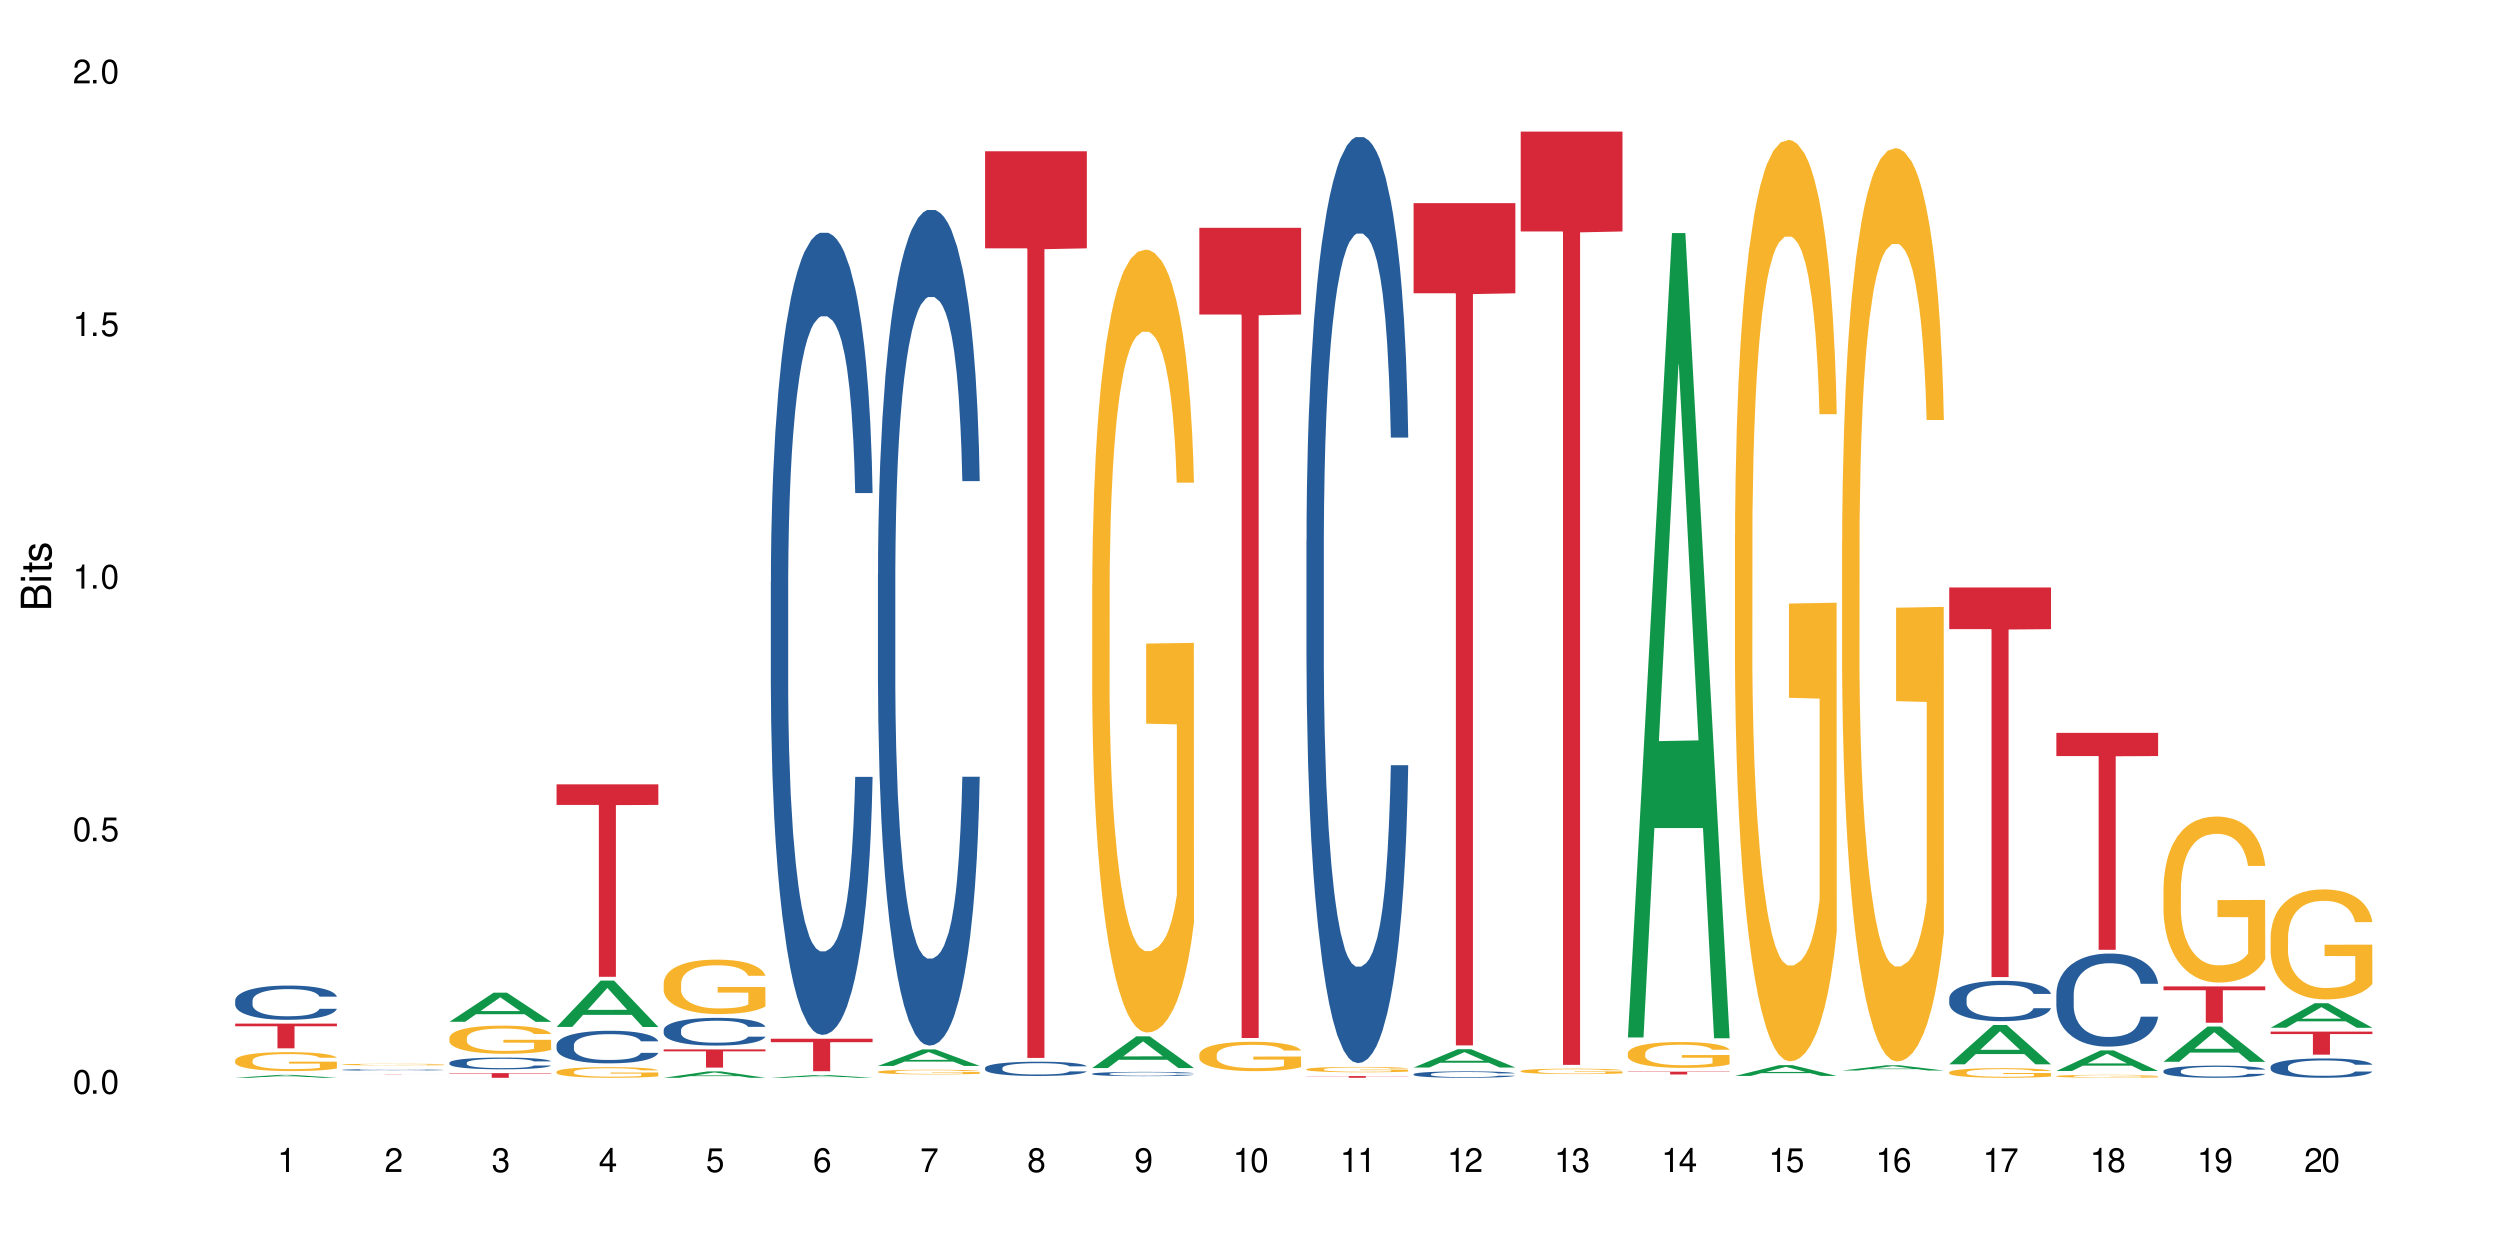 <?xml version="1.0" encoding="UTF-8"?>
<svg xmlns="http://www.w3.org/2000/svg" xmlns:xlink="http://www.w3.org/1999/xlink" width="720" height="360" viewBox="0 0 720 360">
<defs>
<g>
<g id="glyph-0-0">
</g>
<g id="glyph-0-1">
<path d="M 2.641 -6.938 C 2 -6.938 1.422 -6.656 1.078 -6.172 C 0.641 -5.562 0.406 -4.641 0.406 -3.359 C 0.406 -1.016 1.188 0.219 2.641 0.219 C 4.078 0.219 4.859 -1.016 4.859 -3.297 C 4.859 -4.641 4.656 -5.547 4.203 -6.172 C 3.844 -6.656 3.281 -6.938 2.641 -6.938 Z M 2.641 -6.188 C 3.547 -6.188 4 -5.25 4 -3.375 C 4 -1.406 3.562 -0.484 2.625 -0.484 C 1.734 -0.484 1.281 -1.438 1.281 -3.344 C 1.281 -5.25 1.734 -6.188 2.641 -6.188 Z M 2.641 -6.188 "/>
</g>
<g id="glyph-0-2">
<path d="M 1.828 -1 L 0.828 -1 L 0.828 0 L 1.828 0 Z M 1.828 -1 "/>
</g>
<g id="glyph-0-3">
<path d="M 4.562 -6.797 L 1.062 -6.797 L 0.547 -3.094 L 1.328 -3.094 C 1.719 -3.562 2.047 -3.734 2.578 -3.734 C 3.484 -3.734 4.062 -3.109 4.062 -2.094 C 4.062 -1.125 3.484 -0.531 2.578 -0.531 C 1.828 -0.531 1.375 -0.906 1.188 -1.672 L 0.328 -1.672 C 0.453 -1.109 0.547 -0.844 0.75 -0.594 C 1.125 -0.078 1.828 0.219 2.594 0.219 C 3.969 0.219 4.922 -0.781 4.922 -2.219 C 4.922 -3.562 4.031 -4.484 2.719 -4.484 C 2.25 -4.484 1.859 -4.359 1.469 -4.062 L 1.734 -5.969 L 4.562 -5.969 Z M 4.562 -6.797 "/>
</g>
<g id="glyph-0-4">
<path d="M 2.484 -4.938 L 2.484 0 L 3.328 0 L 3.328 -6.938 L 2.766 -6.938 C 2.469 -5.875 2.281 -5.734 0.984 -5.562 L 0.984 -4.938 Z M 2.484 -4.938 "/>
</g>
<g id="glyph-0-5">
<path d="M 4.859 -0.828 L 1.281 -0.828 C 1.359 -1.406 1.672 -1.781 2.5 -2.281 L 3.469 -2.828 C 4.406 -3.344 4.906 -4.062 4.906 -4.906 C 4.906 -5.484 4.672 -6.031 4.266 -6.406 C 3.859 -6.766 3.375 -6.938 2.719 -6.938 C 1.859 -6.938 1.219 -6.625 0.844 -6.031 C 0.609 -5.672 0.5 -5.234 0.484 -4.531 L 1.328 -4.531 C 1.359 -5.016 1.406 -5.281 1.531 -5.516 C 1.75 -5.938 2.188 -6.203 2.703 -6.203 C 3.469 -6.203 4.031 -5.641 4.031 -4.891 C 4.031 -4.344 3.719 -3.859 3.125 -3.516 L 2.234 -3 C 0.812 -2.172 0.406 -1.531 0.328 -0.016 L 4.859 -0.016 Z M 4.859 -0.828 "/>
</g>
<g id="glyph-0-6">
<path d="M 2.125 -3.188 L 2.578 -3.188 C 3.5 -3.188 3.984 -2.766 3.984 -1.922 C 3.984 -1.062 3.469 -0.531 2.594 -0.531 C 1.656 -0.531 1.203 -1 1.156 -2.016 L 0.312 -2.016 C 0.344 -1.453 0.438 -1.094 0.609 -0.781 C 0.953 -0.109 1.625 0.219 2.547 0.219 C 3.953 0.219 4.859 -0.625 4.859 -1.938 C 4.859 -2.828 4.516 -3.297 3.703 -3.594 C 4.344 -3.844 4.656 -4.328 4.656 -5.031 C 4.656 -6.219 3.875 -6.938 2.578 -6.938 C 1.203 -6.938 0.484 -6.172 0.453 -4.703 L 1.297 -4.703 C 1.312 -5.125 1.344 -5.359 1.453 -5.578 C 1.641 -5.969 2.062 -6.203 2.594 -6.203 C 3.344 -6.203 3.797 -5.75 3.797 -5 C 3.797 -4.516 3.609 -4.219 3.25 -4.047 C 3.016 -3.953 2.703 -3.922 2.125 -3.906 Z M 2.125 -3.188 "/>
</g>
<g id="glyph-0-7">
<path d="M 3.141 -1.672 L 3.141 0 L 3.984 0 L 3.984 -1.672 L 4.984 -1.672 L 4.984 -2.438 L 3.984 -2.438 L 3.984 -6.938 L 3.359 -6.938 L 0.266 -2.578 L 0.266 -1.672 Z M 3.141 -2.438 L 1 -2.438 L 3.141 -5.5 Z M 3.141 -2.438 "/>
</g>
<g id="glyph-0-8">
<path d="M 4.781 -5.125 C 4.609 -6.266 3.891 -6.938 2.844 -6.938 C 2.094 -6.938 1.422 -6.578 1.031 -5.953 C 0.594 -5.266 0.406 -4.422 0.406 -3.172 C 0.406 -2 0.578 -1.25 0.984 -0.641 C 1.359 -0.078 1.953 0.219 2.703 0.219 C 3.984 0.219 4.922 -0.75 4.922 -2.094 C 4.922 -3.375 4.062 -4.281 2.844 -4.281 C 2.172 -4.281 1.641 -4.031 1.281 -3.516 C 1.281 -5.234 1.828 -6.188 2.797 -6.188 C 3.391 -6.188 3.797 -5.797 3.938 -5.125 Z M 2.734 -3.531 C 3.547 -3.531 4.062 -2.953 4.062 -2.031 C 4.062 -1.156 3.484 -0.531 2.703 -0.531 C 1.922 -0.531 1.328 -1.188 1.328 -2.078 C 1.328 -2.938 1.906 -3.531 2.734 -3.531 Z M 2.734 -3.531 "/>
</g>
<g id="glyph-0-9">
<path d="M 4.984 -6.797 L 0.438 -6.797 L 0.438 -5.969 L 4.109 -5.969 C 2.5 -3.656 1.828 -2.234 1.328 0 L 2.219 0 C 2.594 -2.172 3.453 -4.047 4.984 -6.094 Z M 4.984 -6.797 "/>
</g>
<g id="glyph-0-10">
<path d="M 3.75 -3.656 C 4.469 -4.094 4.688 -4.438 4.688 -5.078 C 4.688 -6.172 3.844 -6.938 2.641 -6.938 C 1.438 -6.938 0.594 -6.172 0.594 -5.094 C 0.594 -4.438 0.812 -4.094 1.516 -3.656 C 0.734 -3.266 0.359 -2.703 0.359 -1.922 C 0.359 -0.656 1.281 0.219 2.641 0.219 C 3.984 0.219 4.922 -0.656 4.922 -1.922 C 4.922 -2.703 4.531 -3.266 3.75 -3.656 Z M 2.641 -6.188 C 3.359 -6.188 3.812 -5.75 3.812 -5.062 C 3.812 -4.406 3.344 -3.984 2.641 -3.984 C 1.922 -3.984 1.453 -4.406 1.453 -5.078 C 1.453 -5.75 1.922 -6.188 2.641 -6.188 Z M 2.641 -3.266 C 3.484 -3.266 4.062 -2.719 4.062 -1.906 C 4.062 -1.078 3.484 -0.531 2.625 -0.531 C 1.797 -0.531 1.219 -1.094 1.219 -1.906 C 1.219 -2.719 1.781 -3.266 2.641 -3.266 Z M 2.641 -3.266 "/>
</g>
<g id="glyph-0-11">
<path d="M 0.516 -1.578 C 0.672 -0.453 1.406 0.219 2.438 0.219 C 3.188 0.219 3.859 -0.141 4.266 -0.766 C 4.688 -1.453 4.891 -2.297 4.891 -3.547 C 4.891 -4.719 4.703 -5.453 4.312 -6.078 C 3.938 -6.641 3.344 -6.938 2.594 -6.938 C 1.297 -6.938 0.359 -5.969 0.359 -4.625 C 0.359 -3.344 1.234 -2.453 2.453 -2.453 C 3.094 -2.453 3.578 -2.672 4.016 -3.203 C 4 -1.484 3.469 -0.531 2.5 -0.531 C 1.906 -0.531 1.484 -0.906 1.359 -1.578 Z M 2.578 -6.203 C 3.375 -6.203 3.969 -5.531 3.969 -4.641 C 3.969 -3.797 3.391 -3.188 2.547 -3.188 C 1.734 -3.188 1.234 -3.766 1.234 -4.688 C 1.234 -5.562 1.797 -6.203 2.578 -6.203 Z M 2.578 -6.203 "/>
</g>
<g id="glyph-1-0">
</g>
<g id="glyph-1-1">
<path d="M 0 -0.953 L 0 -4.891 C 0 -5.719 -0.234 -6.344 -0.734 -6.797 C -1.188 -7.234 -1.812 -7.469 -2.5 -7.469 C -3.547 -7.469 -4.188 -7 -4.625 -5.875 C -4.984 -6.688 -5.625 -7.094 -6.531 -7.094 C -7.172 -7.094 -7.734 -6.859 -8.141 -6.391 C -8.562 -5.922 -8.75 -5.344 -8.75 -4.5 L -8.75 -0.953 Z M -4.984 -2.062 L -7.766 -2.062 L -7.766 -4.219 C -7.766 -4.844 -7.688 -5.203 -7.453 -5.5 C -7.219 -5.812 -6.859 -5.969 -6.375 -5.969 C -5.891 -5.969 -5.531 -5.812 -5.297 -5.5 C -5.062 -5.203 -4.984 -4.844 -4.984 -4.219 Z M -0.984 -2.062 L -4 -2.062 L -4 -4.781 C -4 -5.766 -3.438 -6.359 -2.484 -6.359 C -1.547 -6.359 -0.984 -5.766 -0.984 -4.781 Z M -0.984 -2.062 "/>
</g>
<g id="glyph-1-2">
<path d="M -6.281 -1.797 L -6.281 -0.797 L 0 -0.797 L 0 -1.797 Z M -8.75 -1.797 L -8.75 -0.797 L -7.484 -0.797 L -7.484 -1.797 Z M -8.75 -1.797 "/>
</g>
<g id="glyph-1-3">
<path d="M -6.281 -3.047 L -6.281 -2.016 L -8.016 -2.016 L -8.016 -1.016 L -6.281 -1.016 L -6.281 -0.172 L -5.469 -0.172 L -5.469 -1.016 L -0.719 -1.016 C -0.078 -1.016 0.281 -1.453 0.281 -2.234 C 0.281 -2.5 0.25 -2.719 0.188 -3.047 L -0.641 -3.047 C -0.609 -2.906 -0.594 -2.766 -0.594 -2.562 C -0.594 -2.141 -0.719 -2.016 -1.156 -2.016 L -5.469 -2.016 L -5.469 -3.047 Z M -6.281 -3.047 "/>
</g>
<g id="glyph-1-4">
<path d="M -4.531 -5.25 C -5.766 -5.25 -6.469 -4.422 -6.469 -2.969 C -6.469 -1.516 -5.719 -0.562 -4.547 -0.562 C -3.562 -0.562 -3.094 -1.062 -2.734 -2.562 L -2.516 -3.484 C -2.344 -4.188 -2.094 -4.469 -1.641 -4.469 C -1.047 -4.469 -0.641 -3.875 -0.641 -3 C -0.641 -2.453 -0.797 -2 -1.062 -1.75 C -1.25 -1.594 -1.422 -1.531 -1.875 -1.469 L -1.875 -0.406 C -0.422 -0.453 0.281 -1.266 0.281 -2.922 C 0.281 -4.5 -0.5 -5.516 -1.719 -5.516 C -2.656 -5.516 -3.172 -4.984 -3.469 -3.734 L -3.703 -2.766 C -3.891 -1.953 -4.156 -1.609 -4.594 -1.609 C -5.188 -1.609 -5.547 -2.125 -5.547 -2.938 C -5.547 -3.75 -5.203 -4.172 -4.531 -4.203 Z M -4.531 -5.25 "/>
</g>
</g>
</defs>
<rect x="-72" y="-36" width="864" height="432" fill="rgb(100%, 100%, 100%)" fill-opacity="1"/>
<path fill-rule="nonzero" fill="rgb(6.275%, 58.824%, 28.235%)" fill-opacity="1" d="M 67.73 310.402 L 67.762 310.398 L 80.445 309.562 L 84.297 309.562 L 97.043 310.402 L 92.562 310.402 L 89.371 310.184 L 75.371 310.184 L 72.238 310.402 L 67.73 310.402 L 76.719 310.094 L 88.086 310.09 L 82.418 309.699 L 82.355 309.699 L 82.293 309.703 L 76.688 310.09 L 76.719 310.094 Z M 67.73 310.402 "/>
<path fill-rule="nonzero" fill="rgb(14.51%, 36.078%, 60%)" fill-opacity="1" d="M 67.73 288.133 L 67.766 288.125 L 67.766 287.91 L 67.875 287.566 L 68.125 287.133 L 68.375 286.836 L 69.02 286.305 L 69.91 285.793 L 70.84 285.395 L 71.52 285.16 L 72.129 284.98 L 73.523 284.648 L 74.414 284.477 L 75.379 284.324 L 76.559 284.168 L 77.418 284.078 L 79.348 283.934 L 80.777 283.871 L 81.887 283.844 L 84.281 283.844 L 85.711 283.883 L 86.746 283.926 L 87.891 284 L 88.855 284.078 L 90.535 284.277 L 92.035 284.531 L 92.715 284.676 L 93.789 284.953 L 94.609 285.223 L 95.184 285.457 L 95.824 285.793 L 96.398 286.195 L 96.828 286.656 L 97.043 287.043 L 92.035 287.043 L 91.785 286.684 L 91.5 286.406 L 90.965 286.035 L 90.43 285.773 L 89.68 285.512 L 89 285.34 L 88.07 285.168 L 87.246 285.062 L 86.391 284.98 L 85.566 284.926 L 83.996 284.871 L 82.172 284.871 L 81.492 284.891 L 80.098 284.961 L 79.348 285.027 L 78.277 285.152 L 77.523 285.27 L 76.633 285.449 L 76.023 285.602 L 75.273 285.836 L 74.738 286.043 L 74.129 286.34 L 73.773 286.566 L 73.449 286.82 L 73.164 287.117 L 72.949 287.434 L 72.805 287.766 L 72.734 288.09 L 72.734 289.488 L 72.805 289.812 L 72.984 290.188 L 73.449 290.738 L 74.129 291.215 L 74.914 291.594 L 75.668 291.867 L 76.094 291.992 L 76.668 292.137 L 77.562 292.316 L 78.848 292.496 L 79.598 292.57 L 80.742 292.641 L 81.922 292.676 L 83.496 292.676 L 84.887 292.641 L 85.816 292.594 L 86.781 292.523 L 88.105 292.371 L 88.926 292.227 L 89.641 292.055 L 90.18 291.883 L 90.535 291.738 L 91.07 291.461 L 91.5 291.152 L 91.824 290.84 L 92.035 290.531 L 97.043 290.531 L 96.828 290.891 L 96.504 291.242 L 96.184 291.504 L 95.684 291.82 L 95.109 292.102 L 94.289 292.414 L 93.609 292.621 L 92.715 292.848 L 91.895 293.02 L 91 293.172 L 89.68 293.352 L 88.82 293.441 L 87.891 293.523 L 86.781 293.598 L 85.387 293.66 L 83.887 293.695 L 82.492 293.703 L 80.992 293.688 L 79.883 293.648 L 78.418 293.57 L 76.594 293.406 L 75.273 293.234 L 74.238 293.062 L 73.344 292.883 L 72.344 292.641 L 71.055 292.242 L 70.27 291.938 L 69.734 291.684 L 69.125 291.332 L 68.695 291.02 L 68.195 290.516 L 67.84 289.875 L 67.73 289.379 Z M 67.73 288.133 "/>
<path fill-rule="nonzero" fill="rgb(96.863%, 70.196%, 16.863%)" fill-opacity="1" d="M 67.73 305.352 L 67.766 305.344 L 67.766 305.246 L 67.91 305.02 L 68.266 304.711 L 68.73 304.457 L 69.23 304.258 L 69.555 304.152 L 70.09 304.004 L 70.555 303.895 L 71.734 303.672 L 73.234 303.461 L 74.059 303.371 L 74.988 303.289 L 76.309 303.191 L 76.918 303.156 L 78.777 303.078 L 80.887 303.027 L 83.207 303.012 L 84.281 303.02 L 85.746 303.039 L 87.746 303.094 L 88.891 303.145 L 89.785 303.191 L 90.715 303.258 L 91.859 303.355 L 92.93 303.477 L 93.789 303.598 L 94.645 303.746 L 95.359 303.906 L 95.969 304.078 L 96.504 304.289 L 96.828 304.465 L 97.043 304.637 L 92.074 304.637 L 91.785 304.465 L 91.465 304.328 L 90.93 304.164 L 90.395 304.043 L 89.855 303.949 L 88.855 303.82 L 87.996 303.742 L 86.926 303.672 L 85.891 303.625 L 84.711 303.598 L 83.996 303.586 L 82.102 303.586 L 80.383 303.621 L 79.383 303.66 L 78.668 303.699 L 77.668 303.777 L 77.059 303.836 L 76.703 303.875 L 75.629 304.031 L 74.914 304.168 L 74.523 304.266 L 74.023 304.414 L 73.664 304.547 L 73.27 304.746 L 73.059 304.898 L 72.77 305.234 L 72.734 306.133 L 72.844 306.32 L 73.059 306.527 L 73.344 306.707 L 73.773 306.895 L 74.199 307.039 L 74.953 307.234 L 75.594 307.363 L 76.094 307.449 L 77.059 307.582 L 77.453 307.629 L 78.383 307.715 L 79.348 307.785 L 80.527 307.848 L 81.422 307.875 L 82.852 307.902 L 84.672 307.902 L 86.82 307.871 L 88.176 307.832 L 89.105 307.793 L 89.715 307.758 L 90.465 307.703 L 91 307.652 L 91.5 307.598 L 92.109 307.512 L 92.109 306.32 L 83.281 306.316 L 83.281 305.758 L 97.004 305.754 L 97.043 307.703 L 96.289 307.836 L 95.359 307.965 L 94.469 308.066 L 93.539 308.148 L 92.215 308.246 L 91.145 308.305 L 89.5 308.375 L 87.996 308.418 L 86.426 308.449 L 85.031 308.465 L 83.387 308.469 L 81.922 308.461 L 80.348 308.43 L 79.098 308.391 L 77.953 308.34 L 76.809 308.273 L 75.379 308.172 L 74.449 308.086 L 73.484 307.98 L 72.52 307.855 L 71.664 307.723 L 71.09 307.617 L 70.52 307.496 L 69.91 307.348 L 69.34 307.18 L 68.91 307.023 L 68.516 306.852 L 68.23 306.684 L 67.945 306.461 L 67.801 306.281 L 67.73 306.129 Z M 67.73 305.352 "/>
<path fill-rule="nonzero" fill="rgb(83.922%, 15.686%, 22.353%)" fill-opacity="1" d="M 67.73 294.797 L 97.043 294.797 L 97.043 295.559 L 84.824 295.566 L 84.824 301.918 L 79.91 301.918 L 79.91 295.574 L 79.84 295.559 L 67.73 295.559 Z M 67.73 294.797 "/>
<path fill-rule="nonzero" fill="rgb(14.51%, 36.078%, 60%)" fill-opacity="1" d="M 98.582 308.117 L 98.621 308.117 L 98.621 308.105 L 98.727 308.09 L 98.977 308.07 L 99.227 308.059 L 99.871 308.035 L 100.766 308.012 L 101.695 307.996 L 102.371 307.984 L 102.98 307.977 L 104.375 307.961 L 105.27 307.953 L 106.234 307.945 L 107.414 307.941 L 108.27 307.938 L 110.199 307.93 L 111.629 307.926 L 116.562 307.926 L 117.602 307.93 L 118.742 307.934 L 119.707 307.938 L 121.391 307.945 L 122.891 307.957 L 123.57 307.961 L 124.641 307.977 L 125.465 307.988 L 126.035 307.996 L 126.68 308.012 L 127.25 308.031 L 127.68 308.051 L 127.895 308.066 L 122.891 308.066 L 122.641 308.051 L 122.355 308.039 L 121.816 308.023 L 121.281 308.012 L 120.531 308 L 119.852 307.992 L 118.922 307.984 L 118.102 307.98 L 117.242 307.977 L 116.422 307.973 L 112.344 307.973 L 110.953 307.977 L 110.199 307.977 L 109.129 307.984 L 108.379 307.988 L 107.484 307.996 L 106.875 308.004 L 106.125 308.016 L 105.59 308.023 L 104.98 308.035 L 104.625 308.047 L 104.305 308.059 L 104.016 308.07 L 103.801 308.086 L 103.66 308.098 L 103.59 308.113 L 103.59 308.176 L 103.66 308.191 L 103.84 308.207 L 104.305 308.23 L 104.98 308.254 L 105.77 308.27 L 106.52 308.281 L 106.949 308.285 L 107.52 308.293 L 108.414 308.301 L 109.699 308.309 L 110.449 308.312 L 111.594 308.316 L 115.742 308.316 L 116.672 308.312 L 117.637 308.309 L 118.957 308.305 L 119.781 308.297 L 120.496 308.289 L 121.031 308.281 L 121.391 308.277 L 121.926 308.262 L 122.355 308.25 L 122.676 308.234 L 122.891 308.223 L 127.895 308.223 L 127.68 308.238 L 127.359 308.254 L 127.035 308.266 L 126.535 308.277 L 125.965 308.293 L 125.141 308.305 L 124.461 308.316 L 123.57 308.324 L 122.746 308.332 L 121.852 308.34 L 120.531 308.348 L 119.672 308.352 L 118.742 308.355 L 117.637 308.359 L 116.242 308.359 L 114.742 308.363 L 111.844 308.363 L 110.738 308.359 L 109.27 308.355 L 107.449 308.352 L 106.125 308.344 L 105.09 308.336 L 104.195 308.328 L 103.195 308.316 L 101.906 308.297 L 101.121 308.285 L 100.586 308.273 L 99.977 308.258 L 99.551 308.242 L 99.047 308.223 L 98.691 308.191 L 98.582 308.172 Z M 98.582 308.117 "/>
<path fill-rule="nonzero" fill="rgb(96.863%, 70.196%, 16.863%)" fill-opacity="1" d="M 98.582 306.57 L 98.621 306.57 L 98.621 306.562 L 98.762 306.543 L 99.121 306.516 L 99.586 306.496 L 100.086 306.477 L 100.406 306.469 L 100.941 306.457 L 101.406 306.449 L 102.586 306.43 L 104.09 306.41 L 104.91 306.402 L 105.84 306.398 L 107.164 306.391 L 107.77 306.387 L 109.629 306.379 L 111.738 306.375 L 116.598 306.375 L 118.602 306.379 L 119.746 306.383 L 120.637 306.391 L 121.566 306.395 L 122.711 306.402 L 123.785 306.414 L 124.641 306.422 L 125.5 306.434 L 126.215 306.449 L 126.82 306.465 L 127.359 306.48 L 127.68 306.496 L 127.895 306.512 L 122.926 306.512 L 122.641 306.496 L 122.316 306.484 L 121.781 306.469 L 120.711 306.453 L 119.707 306.441 L 118.852 306.434 L 117.777 306.43 L 116.742 306.426 L 115.562 306.422 L 112.953 306.422 L 111.238 306.426 L 110.238 306.43 L 109.523 306.43 L 108.52 306.438 L 107.914 306.441 L 107.555 306.445 L 106.484 306.457 L 105.77 306.469 L 105.375 306.48 L 104.875 306.492 L 104.516 306.504 L 104.125 306.52 L 103.91 306.531 L 103.625 306.559 L 103.59 306.637 L 103.695 306.652 L 103.91 306.668 L 104.195 306.684 L 104.625 306.699 L 105.055 306.711 L 105.805 306.727 L 106.449 306.738 L 106.949 306.746 L 107.914 306.758 L 108.305 306.762 L 109.234 306.77 L 110.199 306.773 L 111.379 306.777 L 112.273 306.781 L 113.703 306.785 L 115.527 306.785 L 117.672 306.781 L 119.031 306.777 L 119.957 306.773 L 120.566 306.77 L 121.316 306.766 L 121.852 306.762 L 122.355 306.758 L 122.961 306.75 L 122.961 306.652 L 114.133 306.652 L 114.133 306.605 L 127.859 306.602 L 127.895 306.766 L 127.145 306.777 L 126.215 306.789 L 125.32 306.797 L 124.391 306.805 L 123.07 306.812 L 121.996 306.816 L 120.352 306.824 L 118.852 306.828 L 117.277 306.828 L 115.883 306.832 L 112.773 306.832 L 111.203 306.828 L 109.949 306.824 L 108.809 306.82 L 107.664 306.816 L 106.234 306.805 L 105.305 306.801 L 104.34 306.789 L 103.375 306.781 L 102.516 306.77 L 101.945 306.758 L 101.371 306.75 L 100.766 306.738 L 100.191 306.723 L 99.762 306.711 L 99.371 306.695 L 99.086 306.68 L 98.797 306.664 L 98.656 306.648 L 98.582 306.637 Z M 98.582 306.57 "/>
<path fill-rule="nonzero" fill="rgb(83.922%, 15.686%, 22.353%)" fill-opacity="1" d="M 98.582 309.457 L 127.895 309.457 L 127.895 309.465 L 115.68 309.465 L 115.68 309.516 L 110.766 309.516 L 110.766 309.465 L 98.582 309.465 Z M 98.582 309.457 "/>
<path fill-rule="nonzero" fill="rgb(6.275%, 58.824%, 28.235%)" fill-opacity="1" d="M 129.438 294.285 L 129.469 294.277 L 142.152 285.891 L 146.004 285.891 L 158.746 294.293 L 154.27 294.293 L 151.074 292.098 L 137.078 292.098 L 133.945 294.285 L 129.438 294.285 L 138.426 291.191 L 149.793 291.184 L 144.125 287.262 L 144.062 287.254 L 143.996 287.277 L 138.395 291.184 L 138.426 291.191 Z M 129.438 294.285 "/>
<path fill-rule="nonzero" fill="rgb(14.51%, 36.078%, 60%)" fill-opacity="1" d="M 129.438 306.055 L 129.473 306.055 L 129.473 305.98 L 129.578 305.863 L 129.828 305.715 L 130.082 305.609 L 130.723 305.43 L 131.617 305.254 L 132.547 305.117 L 133.227 305.035 L 133.832 304.973 L 135.227 304.859 L 136.121 304.801 L 137.086 304.75 L 138.266 304.695 L 139.125 304.664 L 141.055 304.617 L 142.484 304.594 L 143.59 304.586 L 145.988 304.586 L 147.418 304.598 L 148.453 304.613 L 149.598 304.637 L 150.562 304.664 L 152.242 304.734 L 153.742 304.82 L 154.422 304.871 L 155.496 304.965 L 156.316 305.059 L 156.887 305.137 L 157.531 305.254 L 158.105 305.391 L 158.531 305.551 L 158.746 305.684 L 153.742 305.684 L 153.492 305.559 L 153.207 305.461 L 152.672 305.336 L 152.133 305.246 L 151.383 305.156 L 150.703 305.098 L 149.773 305.039 L 148.953 305.004 L 148.094 304.973 L 147.273 304.957 L 145.699 304.938 L 143.879 304.938 L 143.199 304.945 L 141.805 304.969 L 141.055 304.988 L 139.98 305.035 L 139.23 305.074 L 138.336 305.137 L 137.73 305.188 L 136.98 305.27 L 136.441 305.34 L 135.836 305.441 L 135.477 305.52 L 135.156 305.605 L 134.871 305.707 L 134.656 305.816 L 134.512 305.93 L 134.441 306.039 L 134.441 306.52 L 134.512 306.629 L 134.691 306.762 L 135.156 306.949 L 135.836 307.113 L 136.621 307.242 L 137.371 307.336 L 137.801 307.379 L 138.371 307.43 L 139.266 307.488 L 140.555 307.551 L 141.305 307.578 L 142.449 307.602 L 143.629 307.613 L 145.199 307.613 L 146.594 307.602 L 147.523 307.586 L 148.488 307.562 L 149.812 307.508 L 150.633 307.457 L 151.348 307.398 L 151.883 307.34 L 152.242 307.293 L 152.777 307.195 L 153.207 307.09 L 153.527 306.984 L 153.742 306.879 L 158.746 306.879 L 158.531 307 L 158.211 307.121 L 157.891 307.211 L 157.391 307.32 L 156.816 307.414 L 155.996 307.523 L 155.316 307.594 L 154.422 307.672 L 153.602 307.73 L 152.707 307.785 L 151.383 307.844 L 150.527 307.875 L 149.598 307.902 L 148.488 307.93 L 147.094 307.949 L 145.594 307.961 L 144.199 307.965 L 142.699 307.961 L 141.59 307.945 L 140.125 307.918 L 138.301 307.863 L 136.98 307.805 L 135.941 307.746 L 135.047 307.684 L 134.047 307.602 L 132.762 307.465 L 131.977 307.359 L 131.438 307.273 L 130.832 307.152 L 130.402 307.043 L 129.902 306.871 L 129.543 306.652 L 129.438 306.484 Z M 129.438 306.055 "/>
<path fill-rule="nonzero" fill="rgb(96.863%, 70.196%, 16.863%)" fill-opacity="1" d="M 129.438 298.859 L 129.473 298.852 L 129.473 298.703 L 129.617 298.371 L 129.973 297.91 L 130.438 297.535 L 130.938 297.238 L 131.258 297.082 L 131.797 296.859 L 132.262 296.695 L 133.441 296.363 L 134.941 296.055 L 135.762 295.922 L 136.691 295.793 L 138.016 295.652 L 138.625 295.602 L 140.48 295.484 L 142.59 295.41 L 144.914 295.387 L 145.988 295.395 L 147.453 295.426 L 149.453 295.504 L 150.598 295.578 L 151.492 295.652 L 152.422 295.75 L 153.562 295.898 L 154.637 296.074 L 155.496 296.254 L 156.352 296.477 L 157.066 296.711 L 157.676 296.973 L 158.211 297.281 L 158.531 297.539 L 158.746 297.801 L 153.777 297.801 L 153.492 297.539 L 153.172 297.34 L 152.637 297.098 L 152.098 296.918 L 151.562 296.777 L 150.562 296.586 L 149.703 296.469 L 148.633 296.363 L 147.594 296.297 L 146.414 296.254 L 145.699 296.238 L 143.805 296.238 L 142.09 296.289 L 141.09 296.348 L 140.375 296.41 L 139.375 296.52 L 138.766 296.609 L 138.41 296.668 L 137.336 296.898 L 136.621 297.105 L 136.227 297.246 L 135.727 297.465 L 135.371 297.668 L 134.977 297.961 L 134.762 298.184 L 134.477 298.688 L 134.441 300.02 L 134.547 300.301 L 134.762 300.605 L 135.047 300.871 L 135.477 301.152 L 135.906 301.367 L 136.656 301.656 L 137.301 301.848 L 137.801 301.973 L 138.766 302.172 L 139.16 302.238 L 140.09 302.375 L 141.055 302.477 L 142.234 302.566 L 143.125 302.609 L 144.555 302.648 L 146.379 302.648 L 148.523 302.602 L 149.883 302.543 L 150.812 302.484 L 151.418 302.434 L 152.172 302.352 L 152.707 302.277 L 153.207 302.195 L 153.812 302.07 L 153.812 300.301 L 144.984 300.293 L 144.984 299.465 L 158.711 299.457 L 158.746 302.352 L 157.996 302.551 L 157.066 302.742 L 156.172 302.891 L 155.242 303.016 L 153.922 303.156 L 152.848 303.246 L 151.203 303.352 L 149.703 303.418 L 148.133 303.461 L 146.738 303.484 L 145.094 303.492 L 143.629 303.477 L 142.055 303.43 L 140.805 303.371 L 139.66 303.297 L 138.516 303.203 L 137.086 303.047 L 136.156 302.922 L 135.191 302.766 L 134.227 302.582 L 133.367 302.379 L 132.797 302.227 L 132.227 302.047 L 131.617 301.824 L 131.047 301.574 L 130.617 301.344 L 130.223 301.086 L 129.938 300.84 L 129.652 300.508 L 129.508 300.242 L 129.438 300.012 Z M 129.438 298.859 "/>
<path fill-rule="nonzero" fill="rgb(83.922%, 15.686%, 22.353%)" fill-opacity="1" d="M 129.438 309.059 L 158.746 309.059 L 158.746 309.203 L 146.531 309.203 L 146.531 310.402 L 141.617 310.402 L 141.617 309.207 L 141.547 309.203 L 129.438 309.203 Z M 129.438 309.059 "/>
<path fill-rule="nonzero" fill="rgb(6.275%, 58.824%, 28.235%)" fill-opacity="1" d="M 160.289 295.762 L 160.32 295.75 L 173.004 282.406 L 176.855 282.406 L 189.602 295.773 L 185.121 295.773 L 181.93 292.285 L 167.93 292.285 L 164.801 295.762 L 160.289 295.762 L 169.277 290.84 L 180.645 290.828 L 174.977 284.59 L 174.914 284.578 L 174.852 284.613 L 169.246 290.828 L 169.277 290.84 Z M 160.289 295.762 "/>
<path fill-rule="nonzero" fill="rgb(14.51%, 36.078%, 60%)" fill-opacity="1" d="M 160.289 300.949 L 160.324 300.941 L 160.324 300.734 L 160.434 300.406 L 160.684 299.996 L 160.934 299.715 L 161.578 299.207 L 162.469 298.719 L 163.398 298.344 L 164.078 298.121 L 164.688 297.949 L 166.082 297.629 L 166.973 297.469 L 167.938 297.32 L 169.117 297.176 L 169.977 297.09 L 171.906 296.953 L 173.336 296.895 L 174.445 296.867 L 176.84 296.867 L 178.27 296.902 L 179.305 296.945 L 180.449 297.012 L 181.414 297.09 L 183.094 297.277 L 184.598 297.52 L 185.273 297.656 L 186.348 297.922 L 187.168 298.18 L 187.742 298.402 L 188.383 298.719 L 188.957 299.105 L 189.387 299.543 L 189.602 299.91 L 184.598 299.91 L 184.344 299.566 L 184.059 299.301 L 183.523 298.949 L 182.988 298.703 L 182.238 298.453 L 181.559 298.289 L 180.629 298.129 L 179.805 298.023 L 178.949 297.949 L 178.125 297.895 L 176.555 297.844 L 174.73 297.844 L 174.051 297.863 L 172.656 297.93 L 171.906 297.992 L 170.836 298.109 L 170.082 298.223 L 169.191 298.395 L 168.582 298.539 L 167.832 298.762 L 167.297 298.961 L 166.688 299.242 L 166.332 299.457 L 166.008 299.695 L 165.723 299.98 L 165.508 300.281 L 165.367 300.598 L 165.293 300.906 L 165.293 302.234 L 165.367 302.543 L 165.543 302.902 L 166.008 303.426 L 166.688 303.879 L 167.473 304.238 L 168.227 304.496 L 168.652 304.617 L 169.227 304.754 L 170.121 304.926 L 171.406 305.098 L 172.156 305.164 L 173.301 305.234 L 174.48 305.27 L 176.055 305.27 L 177.445 305.234 L 178.375 305.191 L 179.34 305.121 L 180.664 304.977 L 181.484 304.84 L 182.199 304.676 L 182.738 304.516 L 183.094 304.379 L 183.629 304.113 L 184.059 303.82 L 184.383 303.52 L 184.598 303.227 L 189.602 303.227 L 189.387 303.57 L 189.062 303.906 L 188.742 304.156 L 188.242 304.453 L 187.668 304.719 L 186.848 305.02 L 186.168 305.219 L 185.273 305.43 L 184.453 305.594 L 183.559 305.742 L 182.238 305.91 L 181.379 305.996 L 180.449 306.074 L 179.34 306.145 L 177.949 306.203 L 176.445 306.238 L 175.051 306.246 L 173.551 306.23 L 172.441 306.195 L 170.977 306.117 L 169.152 305.965 L 167.832 305.801 L 166.797 305.637 L 165.902 305.465 L 164.902 305.234 L 163.613 304.855 L 162.828 304.566 L 162.293 304.324 L 161.684 303.992 L 161.254 303.691 L 160.754 303.211 L 160.398 302.602 L 160.289 302.133 Z M 160.289 300.949 "/>
<path fill-rule="nonzero" fill="rgb(96.863%, 70.196%, 16.863%)" fill-opacity="1" d="M 160.289 308.652 L 160.324 308.648 L 160.324 308.594 L 160.469 308.469 L 160.824 308.293 L 161.289 308.152 L 161.789 308.039 L 162.113 307.98 L 162.648 307.898 L 163.113 307.836 L 164.293 307.711 L 165.793 307.594 L 166.617 307.543 L 167.547 307.496 L 168.867 307.441 L 169.477 307.422 L 171.336 307.375 L 173.445 307.348 L 175.766 307.34 L 176.84 307.344 L 178.305 307.355 L 180.305 307.387 L 181.449 307.414 L 182.344 307.441 L 183.273 307.477 L 184.418 307.535 L 185.488 307.602 L 186.348 307.668 L 187.207 307.75 L 187.922 307.84 L 188.527 307.938 L 189.062 308.055 L 189.387 308.152 L 189.602 308.25 L 184.633 308.25 L 184.344 308.152 L 184.023 308.078 L 183.488 307.984 L 182.953 307.918 L 182.414 307.867 L 181.414 307.793 L 180.559 307.75 L 179.484 307.711 L 178.449 307.684 L 177.27 307.668 L 176.555 307.66 L 174.66 307.66 L 172.941 307.68 L 171.941 307.703 L 171.227 307.727 L 170.227 307.77 L 169.617 307.801 L 169.262 307.824 L 168.188 307.91 L 167.473 307.988 L 167.082 308.043 L 166.582 308.125 L 166.223 308.203 L 165.828 308.312 L 165.617 308.398 L 165.328 308.586 L 165.293 309.09 L 165.402 309.195 L 165.617 309.312 L 165.902 309.414 L 166.332 309.52 L 166.758 309.598 L 167.512 309.707 L 168.152 309.781 L 168.652 309.828 L 169.617 309.902 L 170.012 309.93 L 170.941 309.98 L 171.906 310.02 L 173.086 310.051 L 173.98 310.07 L 175.41 310.082 L 177.234 310.082 L 179.379 310.066 L 180.734 310.043 L 181.664 310.023 L 182.273 310.004 L 183.023 309.973 L 183.559 309.945 L 184.059 309.914 L 184.668 309.863 L 184.668 309.195 L 175.84 309.195 L 175.84 308.883 L 189.562 308.879 L 189.602 309.973 L 188.848 310.047 L 187.922 310.121 L 187.027 310.176 L 186.098 310.223 L 184.773 310.277 L 183.703 310.309 L 182.059 310.348 L 180.559 310.375 L 178.984 310.391 L 177.59 310.398 L 175.945 310.402 L 174.48 310.395 L 172.906 310.379 L 171.656 310.355 L 170.512 310.328 L 169.367 310.293 L 167.938 310.234 L 167.008 310.188 L 166.043 310.129 L 165.078 310.059 L 164.223 309.984 L 163.648 309.922 L 163.078 309.855 L 162.469 309.773 L 161.898 309.68 L 161.469 309.59 L 161.074 309.492 L 160.789 309.402 L 160.504 309.273 L 160.359 309.176 L 160.289 309.086 Z M 160.289 308.652 "/>
<path fill-rule="nonzero" fill="rgb(83.922%, 15.686%, 22.353%)" fill-opacity="1" d="M 160.289 225.887 L 189.602 225.887 L 189.602 231.816 L 177.383 231.871 L 177.383 281.312 L 172.469 281.312 L 172.469 231.922 L 172.398 231.816 L 160.289 231.816 Z M 160.289 225.887 "/>
<path fill-rule="nonzero" fill="rgb(6.275%, 58.824%, 28.235%)" fill-opacity="1" d="M 191.145 310.398 L 191.176 310.398 L 203.855 308.562 L 207.707 308.562 L 220.453 310.402 L 215.977 310.402 L 212.781 309.922 L 198.785 309.922 L 195.652 310.398 L 191.145 310.398 L 200.129 309.723 L 211.496 309.723 L 205.828 308.863 L 205.766 308.863 L 205.703 308.867 L 200.098 309.723 L 200.129 309.723 Z M 191.145 310.398 "/>
<path fill-rule="nonzero" fill="rgb(14.51%, 36.078%, 60%)" fill-opacity="1" d="M 191.145 296.621 L 191.18 296.613 L 191.18 296.438 L 191.285 296.16 L 191.535 295.809 L 191.785 295.57 L 192.43 295.141 L 193.324 294.723 L 194.254 294.402 L 194.93 294.215 L 195.539 294.066 L 196.934 293.797 L 197.828 293.66 L 198.793 293.535 L 199.973 293.41 L 200.828 293.34 L 202.758 293.223 L 204.188 293.172 L 205.297 293.148 L 207.691 293.148 L 209.121 293.18 L 210.16 293.215 L 211.301 293.273 L 212.266 293.34 L 213.949 293.5 L 215.449 293.703 L 216.129 293.82 L 217.199 294.047 L 218.023 294.266 L 218.594 294.453 L 219.238 294.723 L 219.809 295.051 L 220.238 295.426 L 220.453 295.738 L 215.449 295.738 L 215.199 295.445 L 214.914 295.219 L 214.375 294.922 L 213.84 294.711 L 213.09 294.496 L 212.41 294.359 L 211.48 294.223 L 210.66 294.133 L 209.801 294.066 L 208.98 294.023 L 207.406 293.98 L 205.582 293.98 L 204.902 293.996 L 203.512 294.055 L 202.758 294.105 L 201.688 294.207 L 200.938 294.301 L 200.043 294.445 L 199.434 294.57 L 198.684 294.762 L 198.148 294.93 L 197.539 295.168 L 197.184 295.352 L 196.863 295.555 L 196.574 295.797 L 196.359 296.051 L 196.219 296.32 L 196.148 296.582 L 196.148 297.715 L 196.219 297.977 L 196.398 298.281 L 196.863 298.727 L 197.539 299.113 L 198.328 299.418 L 199.078 299.637 L 199.508 299.742 L 200.078 299.855 L 200.973 300.004 L 202.258 300.148 L 203.008 300.207 L 204.152 300.266 L 205.332 300.293 L 206.906 300.293 L 208.301 300.266 L 209.23 300.23 L 210.195 300.172 L 211.516 300.047 L 212.34 299.93 L 213.055 299.793 L 213.59 299.652 L 213.949 299.535 L 214.484 299.309 L 214.914 299.062 L 215.234 298.809 L 215.449 298.559 L 220.453 298.559 L 220.238 298.852 L 219.918 299.137 L 219.594 299.348 L 219.094 299.602 L 218.523 299.828 L 217.699 300.082 L 217.02 300.25 L 216.129 300.434 L 215.305 300.57 L 214.414 300.695 L 213.09 300.84 L 212.23 300.914 L 211.301 300.98 L 210.195 301.039 L 208.801 301.09 L 207.301 301.117 L 205.906 301.125 L 204.402 301.113 L 203.297 301.082 L 201.832 301.016 L 200.008 300.887 L 198.684 300.746 L 197.648 300.609 L 196.754 300.461 L 195.754 300.266 L 194.469 299.945 L 193.68 299.695 L 193.145 299.492 L 192.535 299.207 L 192.109 298.953 L 191.605 298.543 L 191.25 298.027 L 191.145 297.625 Z M 191.145 296.621 "/>
<path fill-rule="nonzero" fill="rgb(96.863%, 70.196%, 16.863%)" fill-opacity="1" d="M 191.145 283.09 L 191.18 283.074 L 191.18 282.789 L 191.32 282.145 L 191.68 281.254 L 192.145 280.523 L 192.645 279.953 L 192.965 279.652 L 193.5 279.223 L 193.965 278.906 L 195.145 278.262 L 196.648 277.66 L 197.469 277.402 L 198.398 277.156 L 199.723 276.887 L 200.328 276.785 L 202.188 276.555 L 204.297 276.414 L 206.621 276.371 L 207.691 276.383 L 209.156 276.441 L 211.16 276.598 L 212.305 276.742 L 213.195 276.887 L 214.125 277.07 L 215.27 277.359 L 216.344 277.703 L 217.199 278.047 L 218.059 278.477 L 218.773 278.934 L 219.379 279.438 L 219.918 280.039 L 220.238 280.539 L 220.453 281.039 L 215.484 281.039 L 215.199 280.539 L 214.875 280.152 L 214.34 279.68 L 213.805 279.336 L 213.27 279.062 L 212.266 278.691 L 211.41 278.461 L 210.336 278.262 L 209.301 278.133 L 208.121 278.047 L 207.406 278.02 L 205.512 278.02 L 203.797 278.117 L 202.797 278.234 L 202.082 278.348 L 201.078 278.562 L 200.473 278.734 L 200.113 278.848 L 199.043 279.293 L 198.328 279.695 L 197.934 279.965 L 197.434 280.395 L 197.074 280.781 L 196.684 281.355 L 196.469 281.785 L 196.184 282.758 L 196.148 285.336 L 196.254 285.883 L 196.469 286.469 L 196.754 286.984 L 197.184 287.527 L 197.613 287.945 L 198.363 288.504 L 199.008 288.875 L 199.508 289.117 L 200.473 289.504 L 200.863 289.633 L 201.793 289.891 L 202.758 290.094 L 203.938 290.266 L 204.832 290.352 L 206.262 290.422 L 208.086 290.422 L 210.23 290.336 L 211.59 290.223 L 212.52 290.105 L 213.125 290.008 L 213.875 289.848 L 214.414 289.707 L 214.914 289.547 L 215.52 289.305 L 215.52 285.883 L 206.691 285.867 L 206.691 284.262 L 220.418 284.25 L 220.453 289.848 L 219.703 290.234 L 218.773 290.609 L 217.879 290.895 L 216.949 291.137 L 215.629 291.41 L 214.555 291.582 L 212.91 291.781 L 211.41 291.91 L 209.836 291.996 L 208.441 292.039 L 206.797 292.055 L 205.332 292.027 L 203.762 291.941 L 202.508 291.824 L 201.367 291.684 L 200.223 291.496 L 198.793 291.195 L 197.863 290.953 L 196.898 290.652 L 195.934 290.293 L 195.074 289.906 L 194.504 289.605 L 193.93 289.262 L 193.324 288.832 L 192.75 288.344 L 192.32 287.902 L 191.93 287.398 L 191.645 286.926 L 191.355 286.281 L 191.215 285.766 L 191.145 285.324 Z M 191.145 283.09 "/>
<path fill-rule="nonzero" fill="rgb(83.922%, 15.686%, 22.353%)" fill-opacity="1" d="M 191.145 302.219 L 220.453 302.219 L 220.453 302.781 L 208.238 302.789 L 208.238 307.469 L 203.324 307.469 L 203.324 302.793 L 203.25 302.781 L 191.145 302.781 Z M 191.145 302.219 "/>
<path fill-rule="nonzero" fill="rgb(6.275%, 58.824%, 28.235%)" fill-opacity="1" d="M 221.996 310.402 L 222.027 310.402 L 234.711 309.598 L 238.562 309.598 L 251.305 310.402 L 246.828 310.402 L 243.633 310.191 L 229.637 310.191 L 226.504 310.402 L 221.996 310.402 L 230.984 310.105 L 242.352 310.105 L 236.684 309.73 L 236.621 309.727 L 236.559 309.73 L 230.953 310.105 L 230.984 310.105 Z M 221.996 310.402 "/>
<path fill-rule="nonzero" fill="rgb(14.51%, 36.078%, 60%)" fill-opacity="1" d="M 221.996 167.559 L 222.031 167.348 L 222.031 162.277 L 222.137 154.254 L 222.391 144.117 L 222.641 137.148 L 223.281 124.691 L 224.176 112.652 L 225.105 103.363 L 225.785 97.871 L 226.391 93.648 L 227.785 85.836 L 228.68 81.824 L 229.645 78.234 L 230.824 74.645 L 231.684 72.531 L 233.613 69.152 L 235.043 67.676 L 236.148 67.043 L 238.547 67.043 L 239.977 67.887 L 241.012 68.941 L 242.156 70.633 L 243.121 72.531 L 244.801 77.176 L 246.301 83.09 L 246.98 86.469 L 248.055 93.016 L 248.875 99.352 L 249.445 104.84 L 250.09 112.652 L 250.664 122.156 L 251.09 132.926 L 251.305 142.008 L 246.301 142.008 L 246.051 133.559 L 245.766 127.012 L 245.23 118.355 L 244.691 112.23 L 243.941 106.109 L 243.262 102.094 L 242.336 98.082 L 241.512 95.551 L 240.652 93.648 L 239.832 92.383 L 238.258 91.113 L 236.438 91.113 L 235.758 91.535 L 234.363 93.227 L 233.613 94.703 L 232.539 97.66 L 231.789 100.406 L 230.895 104.629 L 230.289 108.219 L 229.539 113.711 L 229 118.566 L 228.395 125.535 L 228.035 130.816 L 227.715 136.727 L 227.43 143.695 L 227.215 151.086 L 227.07 158.898 L 227 166.504 L 227 199.234 L 227.07 206.836 L 227.25 215.703 L 227.715 228.586 L 228.395 239.777 L 229.18 248.648 L 229.93 254.98 L 230.359 257.938 L 230.93 261.316 L 231.824 265.539 L 233.113 269.766 L 233.863 271.453 L 235.008 273.141 L 236.188 273.988 L 237.758 273.988 L 239.152 273.141 L 240.082 272.086 L 241.047 270.398 L 242.371 266.809 L 243.191 263.43 L 243.906 259.418 L 244.441 255.406 L 244.801 252.027 L 245.336 245.48 L 245.766 238.301 L 246.086 230.91 L 246.301 223.73 L 251.305 223.73 L 251.09 232.176 L 250.77 240.41 L 250.449 246.535 L 249.949 253.926 L 249.375 260.473 L 248.555 267.863 L 247.875 272.719 L 246.98 278 L 246.16 282.012 L 245.266 285.602 L 243.941 289.824 L 243.086 291.938 L 242.156 293.836 L 241.047 295.527 L 239.652 297.004 L 238.152 297.848 L 236.758 298.059 L 235.258 297.637 L 234.148 296.793 L 232.684 294.895 L 230.859 291.094 L 229.539 287.078 L 228.5 283.066 L 227.605 278.844 L 226.605 273.141 L 225.32 263.852 L 224.535 256.672 L 223.996 250.758 L 223.391 242.523 L 222.961 235.133 L 222.461 223.305 L 222.102 208.312 L 221.996 196.699 Z M 221.996 167.559 "/>
<path fill-rule="nonzero" fill="rgb(83.922%, 15.686%, 22.353%)" fill-opacity="1" d="M 221.996 299.156 L 251.305 299.156 L 251.305 300.156 L 239.09 300.164 L 239.09 308.504 L 234.176 308.504 L 234.176 300.172 L 234.105 300.156 L 221.996 300.156 Z M 221.996 299.156 "/>
<path fill-rule="nonzero" fill="rgb(6.275%, 58.824%, 28.235%)" fill-opacity="1" d="M 252.848 306.984 L 252.879 306.98 L 265.562 302.234 L 269.414 302.234 L 282.16 306.988 L 277.68 306.988 L 274.488 305.75 L 260.488 305.75 L 257.359 306.984 L 252.848 306.984 L 261.836 305.234 L 273.203 305.23 L 267.535 303.012 L 267.473 303.008 L 267.41 303.02 L 261.805 305.23 L 261.836 305.234 Z M 252.848 306.984 "/>
<path fill-rule="nonzero" fill="rgb(14.51%, 36.078%, 60%)" fill-opacity="1" d="M 252.848 165.191 L 252.883 164.973 L 252.883 159.691 L 252.992 151.332 L 253.242 140.773 L 253.492 133.516 L 254.137 120.535 L 255.027 107.996 L 255.957 98.316 L 256.637 92.598 L 257.246 88.199 L 258.641 80.059 L 259.531 75.879 L 260.496 72.137 L 261.676 68.398 L 262.535 66.199 L 264.465 62.68 L 265.895 61.141 L 267.004 60.48 L 269.398 60.48 L 270.828 61.359 L 271.863 62.461 L 273.008 64.219 L 273.973 66.199 L 275.652 71.039 L 277.156 77.199 L 277.832 80.719 L 278.906 87.539 L 279.727 94.137 L 280.301 99.855 L 280.945 107.996 L 281.516 117.895 L 281.945 129.113 L 282.16 138.574 L 277.156 138.574 L 276.906 129.773 L 276.617 122.953 L 276.082 113.934 L 275.547 107.555 L 274.797 101.176 L 274.117 96.996 L 273.188 92.816 L 272.363 90.176 L 271.508 88.199 L 270.684 86.879 L 269.113 85.559 L 267.289 85.559 L 266.609 85.996 L 265.215 87.758 L 264.465 89.297 L 263.395 92.379 L 262.641 95.238 L 261.75 99.637 L 261.141 103.375 L 260.391 109.098 L 259.855 114.156 L 259.246 121.414 L 258.891 126.914 L 258.566 133.074 L 258.281 140.332 L 258.066 148.031 L 257.926 156.172 L 257.852 164.09 L 257.852 198.188 L 257.926 206.109 L 258.102 215.348 L 258.566 228.766 L 259.246 240.426 L 260.031 249.664 L 260.785 256.266 L 261.211 259.344 L 261.785 262.863 L 262.68 267.266 L 263.965 271.664 L 264.715 273.422 L 265.859 275.184 L 267.039 276.062 L 268.613 276.062 L 270.004 275.184 L 270.934 274.082 L 271.898 272.324 L 273.223 268.582 L 274.043 265.062 L 274.758 260.883 L 275.297 256.703 L 275.652 253.184 L 276.188 246.367 L 276.617 238.887 L 276.941 231.188 L 277.156 223.707 L 282.16 223.707 L 281.945 232.508 L 281.621 241.086 L 281.301 247.465 L 280.801 255.164 L 280.23 261.984 L 279.406 269.684 L 278.727 274.742 L 277.832 280.242 L 277.012 284.422 L 276.117 288.16 L 274.797 292.562 L 273.938 294.762 L 273.008 296.742 L 271.898 298.5 L 270.508 300.043 L 269.004 300.922 L 267.609 301.141 L 266.109 300.699 L 265 299.82 L 263.535 297.84 L 261.715 293.883 L 260.391 289.703 L 259.355 285.523 L 258.461 281.121 L 257.461 275.184 L 256.172 265.504 L 255.387 258.023 L 254.852 251.863 L 254.242 243.285 L 253.812 235.586 L 253.312 223.266 L 252.957 207.648 L 252.848 195.551 Z M 252.848 165.191 "/>
<path fill-rule="nonzero" fill="rgb(96.863%, 70.196%, 16.863%)" fill-opacity="1" d="M 252.848 308.66 L 252.883 308.66 L 252.883 308.633 L 253.027 308.578 L 253.383 308.504 L 253.848 308.441 L 254.352 308.391 L 254.672 308.363 L 255.207 308.328 L 255.672 308.301 L 256.852 308.246 L 258.352 308.195 L 259.176 308.172 L 260.105 308.152 L 261.426 308.129 L 262.035 308.121 L 263.895 308.102 L 266.004 308.09 L 268.324 308.086 L 269.398 308.086 L 270.863 308.09 L 272.863 308.105 L 274.008 308.117 L 274.902 308.129 L 275.832 308.145 L 276.977 308.168 L 278.047 308.199 L 278.906 308.227 L 279.766 308.266 L 280.48 308.305 L 281.086 308.348 L 281.621 308.398 L 281.945 308.441 L 282.16 308.484 L 277.191 308.484 L 276.906 308.441 L 276.582 308.406 L 276.047 308.367 L 275.512 308.34 L 274.973 308.316 L 273.973 308.281 L 273.117 308.262 L 272.043 308.246 L 271.008 308.234 L 269.828 308.227 L 267.219 308.227 L 265.5 308.234 L 264.5 308.242 L 263.785 308.254 L 262.785 308.273 L 262.176 308.285 L 261.82 308.297 L 260.746 308.336 L 260.031 308.367 L 259.641 308.391 L 259.141 308.43 L 258.781 308.461 L 258.391 308.512 L 258.176 308.547 L 257.887 308.633 L 257.852 308.852 L 257.961 308.898 L 258.176 308.949 L 258.461 308.992 L 258.891 309.039 L 259.316 309.074 L 260.07 309.121 L 260.711 309.156 L 261.211 309.176 L 262.176 309.207 L 262.57 309.219 L 263.5 309.242 L 264.465 309.258 L 265.645 309.273 L 266.539 309.281 L 267.969 309.289 L 269.793 309.289 L 271.938 309.281 L 273.293 309.27 L 274.223 309.262 L 274.832 309.25 L 275.582 309.238 L 276.117 309.227 L 276.617 309.211 L 277.227 309.191 L 277.227 308.898 L 268.398 308.898 L 268.398 308.762 L 282.121 308.758 L 282.16 309.238 L 281.406 309.27 L 280.48 309.305 L 279.586 309.328 L 278.656 309.348 L 277.332 309.371 L 276.262 309.387 L 274.617 309.402 L 273.117 309.414 L 271.543 309.422 L 270.148 309.426 L 267.039 309.426 L 265.465 309.418 L 264.215 309.406 L 263.07 309.395 L 261.926 309.379 L 260.496 309.355 L 259.57 309.332 L 258.602 309.309 L 257.637 309.277 L 256.781 309.242 L 256.207 309.219 L 255.637 309.188 L 255.027 309.152 L 254.457 309.109 L 254.027 309.07 L 253.637 309.027 L 253.348 308.988 L 253.062 308.934 L 252.922 308.891 L 252.848 308.852 Z M 252.848 308.66 "/>
<path fill-rule="nonzero" fill="rgb(14.51%, 36.078%, 60%)" fill-opacity="1" d="M 283.703 307.562 L 283.738 307.559 L 283.738 307.469 L 283.844 307.324 L 284.094 307.145 L 284.344 307.02 L 284.988 306.797 L 285.883 306.586 L 286.812 306.418 L 287.492 306.32 L 288.098 306.246 L 289.492 306.109 L 290.387 306.035 L 291.352 305.973 L 292.531 305.91 L 293.387 305.871 L 295.316 305.812 L 296.746 305.785 L 297.855 305.773 L 300.25 305.773 L 301.68 305.789 L 302.719 305.809 L 303.859 305.836 L 304.828 305.871 L 306.508 305.953 L 308.008 306.059 L 308.688 306.117 L 309.758 306.234 L 310.582 306.348 L 311.152 306.445 L 311.797 306.586 L 312.367 306.754 L 312.797 306.945 L 313.012 307.105 L 308.008 307.105 L 307.758 306.957 L 307.473 306.84 L 306.934 306.688 L 306.398 306.578 L 305.648 306.469 L 304.969 306.398 L 304.039 306.324 L 303.219 306.281 L 302.359 306.246 L 301.539 306.223 L 299.965 306.203 L 298.141 306.203 L 297.465 306.211 L 296.07 306.238 L 295.316 306.266 L 294.246 306.316 L 293.496 306.367 L 292.602 306.441 L 291.992 306.504 L 291.242 306.602 L 290.707 306.691 L 290.098 306.812 L 289.742 306.906 L 289.422 307.012 L 289.133 307.137 L 288.922 307.27 L 288.777 307.406 L 288.707 307.543 L 288.707 308.125 L 288.777 308.258 L 288.957 308.418 L 289.422 308.645 L 290.098 308.844 L 290.887 309.004 L 291.637 309.117 L 292.066 309.168 L 292.637 309.227 L 293.531 309.305 L 294.816 309.379 L 295.57 309.41 L 296.711 309.438 L 297.891 309.453 L 299.465 309.453 L 300.859 309.438 L 301.789 309.418 L 302.754 309.391 L 304.074 309.324 L 304.898 309.266 L 305.613 309.195 L 306.148 309.125 L 306.508 309.062 L 307.043 308.945 L 307.473 308.82 L 307.793 308.688 L 308.008 308.559 L 313.012 308.559 L 312.797 308.711 L 312.477 308.855 L 312.152 308.965 L 311.652 309.098 L 311.082 309.215 L 310.258 309.344 L 309.582 309.43 L 308.688 309.523 L 307.863 309.598 L 306.973 309.66 L 305.648 309.734 L 304.789 309.773 L 303.859 309.805 L 302.754 309.836 L 301.359 309.863 L 299.859 309.879 L 298.465 309.883 L 296.961 309.875 L 295.855 309.859 L 294.391 309.824 L 292.566 309.758 L 291.242 309.688 L 290.207 309.613 L 289.312 309.539 L 288.312 309.438 L 287.027 309.273 L 286.238 309.145 L 285.703 309.039 L 285.094 308.895 L 284.668 308.762 L 284.168 308.551 L 283.809 308.285 L 283.703 308.078 Z M 283.703 307.562 "/>
<path fill-rule="nonzero" fill="rgb(83.922%, 15.686%, 22.353%)" fill-opacity="1" d="M 283.703 43.57 L 313.012 43.57 L 313.012 71.52 L 300.797 71.766 L 300.797 304.68 L 295.883 304.68 L 295.883 72.012 L 295.809 71.52 L 283.703 71.52 Z M 283.703 43.57 "/>
<path fill-rule="nonzero" fill="rgb(6.275%, 58.824%, 28.235%)" fill-opacity="1" d="M 314.555 307.602 L 314.586 307.594 L 327.27 298.469 L 331.121 298.469 L 343.863 307.609 L 339.387 307.609 L 336.191 305.223 L 322.195 305.223 L 319.062 307.602 L 314.555 307.602 L 323.543 304.238 L 334.91 304.227 L 329.242 299.961 L 329.18 299.953 L 329.117 299.98 L 323.512 304.227 L 323.543 304.238 Z M 314.555 307.602 "/>
<path fill-rule="nonzero" fill="rgb(14.51%, 36.078%, 60%)" fill-opacity="1" d="M 314.555 309.242 L 314.59 309.238 L 314.59 309.211 L 314.695 309.168 L 314.949 309.117 L 315.199 309.078 L 315.84 309.012 L 316.734 308.949 L 317.664 308.898 L 318.344 308.867 L 318.949 308.848 L 320.344 308.805 L 321.238 308.785 L 322.203 308.766 L 323.383 308.746 L 324.242 308.734 L 326.172 308.715 L 327.602 308.707 L 328.711 308.703 L 331.105 308.703 L 332.535 308.711 L 333.57 308.715 L 334.715 308.723 L 335.68 308.734 L 337.359 308.758 L 338.859 308.789 L 339.539 308.809 L 340.613 308.844 L 341.434 308.879 L 342.004 308.906 L 342.648 308.949 L 343.223 309 L 343.648 309.055 L 343.863 309.105 L 338.859 309.105 L 338.609 309.059 L 338.324 309.023 L 337.789 308.977 L 337.25 308.945 L 336.5 308.914 L 335.82 308.891 L 334.895 308.871 L 334.07 308.855 L 333.211 308.848 L 332.391 308.84 L 330.816 308.832 L 328.996 308.832 L 328.316 308.836 L 326.922 308.844 L 326.172 308.852 L 325.098 308.867 L 324.348 308.883 L 323.453 308.906 L 322.848 308.926 L 322.098 308.953 L 321.559 308.98 L 320.953 309.016 L 320.594 309.043 L 320.273 309.078 L 319.988 309.113 L 319.773 309.152 L 319.629 309.195 L 319.559 309.234 L 319.559 309.41 L 319.629 309.449 L 319.809 309.496 L 320.273 309.566 L 320.953 309.625 L 321.738 309.672 L 322.488 309.707 L 322.918 309.723 L 323.492 309.742 L 324.383 309.762 L 325.672 309.785 L 326.422 309.793 L 327.566 309.805 L 328.746 309.809 L 330.316 309.809 L 331.711 309.805 L 332.641 309.797 L 333.605 309.789 L 334.93 309.77 L 335.75 309.754 L 336.465 309.73 L 337 309.711 L 337.359 309.691 L 337.895 309.656 L 338.324 309.617 L 338.645 309.578 L 338.859 309.539 L 343.863 309.539 L 343.648 309.586 L 343.328 309.629 L 343.008 309.66 L 342.508 309.703 L 341.934 309.734 L 341.113 309.777 L 340.434 309.801 L 339.539 309.828 L 338.719 309.852 L 337.824 309.871 L 336.5 309.895 L 335.645 309.902 L 334.715 309.914 L 333.605 309.922 L 332.211 309.93 L 330.711 309.934 L 329.316 309.938 L 327.816 309.934 L 326.707 309.93 L 325.242 309.918 L 323.418 309.898 L 322.098 309.879 L 321.059 309.855 L 320.168 309.836 L 319.164 309.805 L 317.879 309.754 L 317.094 309.715 L 316.555 309.684 L 315.949 309.641 L 315.52 309.602 L 315.02 309.539 L 314.66 309.457 L 314.555 309.395 Z M 314.555 309.242 "/>
<path fill-rule="nonzero" fill="rgb(96.863%, 70.196%, 16.863%)" fill-opacity="1" d="M 314.555 168.465 L 314.59 168.258 L 314.59 164.137 L 314.734 154.871 L 315.09 142.105 L 315.555 131.602 L 316.055 123.363 L 316.379 119.039 L 316.914 112.863 L 317.379 108.332 L 318.559 99.066 L 320.059 90.418 L 320.883 86.711 L 321.809 83.207 L 323.133 79.297 L 323.742 77.855 L 325.598 74.559 L 327.707 72.5 L 330.031 71.883 L 331.105 72.09 L 332.57 72.914 L 334.57 75.176 L 335.715 77.238 L 336.609 79.297 L 337.539 81.973 L 338.68 86.09 L 339.754 91.035 L 340.613 95.977 L 341.469 102.152 L 342.184 108.742 L 342.793 115.953 L 343.328 124.602 L 343.648 131.809 L 343.863 139.016 L 338.895 139.016 L 338.609 131.809 L 338.289 126.246 L 337.754 119.453 L 337.215 114.512 L 336.68 110.598 L 335.68 105.242 L 334.82 101.949 L 333.75 99.066 L 332.711 97.211 L 331.531 95.977 L 330.816 95.562 L 328.922 95.562 L 327.207 97.004 L 326.207 98.652 L 325.492 100.301 L 324.492 103.391 L 323.883 105.859 L 323.527 107.508 L 322.453 113.891 L 321.738 119.656 L 321.344 123.57 L 320.844 129.75 L 320.488 135.309 L 320.094 143.547 L 319.879 149.723 L 319.594 163.727 L 319.559 200.793 L 319.664 208.617 L 319.879 217.062 L 320.168 224.477 L 320.594 232.301 L 321.023 238.273 L 321.773 246.305 L 322.418 251.66 L 322.918 255.16 L 323.883 260.719 L 324.277 262.574 L 325.207 266.277 L 326.172 269.164 L 327.352 271.633 L 328.246 272.867 L 329.676 273.898 L 331.496 273.898 L 333.641 272.664 L 335 271.016 L 335.93 269.367 L 336.535 267.926 L 337.289 265.66 L 337.824 263.602 L 338.324 261.336 L 338.934 257.836 L 338.934 208.617 L 330.102 208.414 L 330.102 185.348 L 343.828 185.145 L 343.863 265.66 L 343.113 271.223 L 342.184 276.574 L 341.289 280.695 L 340.363 284.195 L 339.039 288.109 L 337.965 290.578 L 336.324 293.461 L 334.82 295.316 L 333.25 296.551 L 331.855 297.168 L 330.211 297.375 L 328.746 296.961 L 327.172 295.727 L 325.922 294.078 L 324.777 292.02 L 323.633 289.344 L 322.203 285.02 L 321.273 281.52 L 320.309 277.195 L 319.344 272.047 L 318.484 266.484 L 317.914 262.16 L 317.344 257.219 L 316.734 251.039 L 316.164 244.039 L 315.734 237.656 L 315.34 230.449 L 315.055 223.652 L 314.77 214.387 L 314.625 206.973 L 314.555 200.59 Z M 314.555 168.465 "/>
<path fill-rule="nonzero" fill="rgb(96.863%, 70.196%, 16.863%)" fill-opacity="1" d="M 345.406 303.66 L 345.441 303.652 L 345.441 303.496 L 345.586 303.148 L 345.945 302.672 L 346.406 302.277 L 346.91 301.969 L 347.23 301.805 L 347.766 301.574 L 348.23 301.402 L 349.41 301.055 L 350.91 300.73 L 351.734 300.594 L 352.664 300.461 L 353.984 300.316 L 354.594 300.262 L 356.453 300.137 L 358.562 300.059 L 360.883 300.039 L 361.957 300.047 L 363.422 300.074 L 365.426 300.16 L 366.566 300.238 L 367.461 300.316 L 368.391 300.414 L 369.535 300.57 L 370.605 300.754 L 371.465 300.941 L 372.324 301.172 L 373.039 301.418 L 373.645 301.691 L 374.18 302.016 L 374.504 302.285 L 374.719 302.555 L 369.75 302.555 L 369.465 302.285 L 369.141 302.074 L 368.605 301.82 L 368.07 301.637 L 367.531 301.488 L 366.531 301.289 L 365.676 301.164 L 364.602 301.055 L 363.566 300.988 L 362.387 300.941 L 361.672 300.926 L 359.777 300.926 L 358.062 300.98 L 357.059 301.039 L 356.344 301.102 L 355.344 301.219 L 354.738 301.312 L 354.379 301.371 L 353.309 301.613 L 352.59 301.828 L 352.199 301.977 L 351.699 302.207 L 351.34 302.414 L 350.949 302.723 L 350.734 302.957 L 350.445 303.48 L 350.41 304.871 L 350.52 305.164 L 350.734 305.48 L 351.02 305.758 L 351.449 306.051 L 351.875 306.277 L 352.629 306.578 L 353.27 306.777 L 353.77 306.91 L 354.738 307.117 L 355.129 307.188 L 356.059 307.324 L 357.023 307.434 L 358.203 307.527 L 359.098 307.574 L 360.527 307.613 L 362.352 307.613 L 364.496 307.566 L 365.852 307.504 L 366.781 307.441 L 367.391 307.387 L 368.141 307.305 L 368.676 307.227 L 369.176 307.141 L 369.785 307.008 L 369.785 305.164 L 360.957 305.156 L 360.957 304.293 L 374.684 304.285 L 374.719 307.305 L 373.969 307.512 L 373.039 307.711 L 372.145 307.867 L 371.215 307.996 L 369.891 308.145 L 368.82 308.238 L 367.176 308.344 L 365.676 308.414 L 364.102 308.461 L 362.707 308.484 L 361.062 308.492 L 359.598 308.477 L 358.023 308.43 L 356.773 308.367 L 355.629 308.293 L 354.484 308.191 L 353.055 308.027 L 352.129 307.898 L 351.16 307.734 L 350.195 307.543 L 349.34 307.332 L 348.766 307.172 L 348.195 306.988 L 347.586 306.754 L 347.016 306.492 L 346.586 306.254 L 346.195 305.984 L 345.906 305.727 L 345.621 305.379 L 345.48 305.102 L 345.406 304.863 Z M 345.406 303.66 "/>
<path fill-rule="nonzero" fill="rgb(83.922%, 15.686%, 22.353%)" fill-opacity="1" d="M 345.406 65.605 L 374.719 65.605 L 374.719 90.582 L 362.5 90.801 L 362.5 298.941 L 357.586 298.941 L 357.586 91.02 L 357.516 90.582 L 345.406 90.582 Z M 345.406 65.605 "/>
<path fill-rule="nonzero" fill="rgb(14.51%, 36.078%, 60%)" fill-opacity="1" d="M 376.262 155.531 L 376.297 155.285 L 376.297 149.434 L 376.402 140.172 L 376.652 128.473 L 376.902 120.426 L 377.547 106.047 L 378.441 92.148 L 379.371 81.426 L 380.051 75.086 L 380.656 70.211 L 382.051 61.191 L 382.945 56.559 L 383.91 52.418 L 385.09 48.273 L 385.945 45.836 L 387.879 41.934 L 389.309 40.227 L 390.414 39.496 L 392.809 39.496 L 394.238 40.473 L 395.277 41.691 L 396.418 43.641 L 397.387 45.836 L 399.066 51.199 L 400.566 58.023 L 401.246 61.922 L 402.316 69.48 L 403.141 76.793 L 403.711 83.133 L 404.355 92.148 L 404.926 103.121 L 405.355 115.551 L 405.57 126.035 L 400.566 126.035 L 400.316 116.281 L 400.031 108.727 L 399.492 98.73 L 398.957 91.664 L 398.207 84.594 L 397.527 79.961 L 396.598 75.332 L 395.777 72.406 L 394.918 70.211 L 394.098 68.75 L 392.523 67.285 L 390.699 67.285 L 390.023 67.773 L 388.629 69.723 L 387.879 71.43 L 386.805 74.844 L 386.055 78.012 L 385.16 82.887 L 384.555 87.031 L 383.801 93.367 L 383.266 98.977 L 382.66 107.02 L 382.301 113.113 L 381.98 119.941 L 381.691 127.984 L 381.48 136.516 L 381.336 145.535 L 381.266 154.312 L 381.266 192.094 L 381.336 200.871 L 381.516 211.109 L 381.98 225.977 L 382.66 238.898 L 383.445 249.137 L 384.195 256.449 L 384.625 259.859 L 385.195 263.762 L 386.09 268.637 L 387.375 273.512 L 388.129 275.461 L 389.27 277.414 L 390.449 278.387 L 392.023 278.387 L 393.418 277.414 L 394.348 276.195 L 395.312 274.242 L 396.633 270.098 L 397.457 266.199 L 398.172 261.566 L 398.707 256.938 L 399.066 253.035 L 399.602 245.48 L 400.031 237.191 L 400.352 228.66 L 400.566 220.371 L 405.57 220.371 L 405.355 230.121 L 405.035 239.629 L 404.711 246.699 L 404.211 255.23 L 403.641 262.785 L 402.816 271.316 L 402.141 276.926 L 401.246 283.02 L 400.422 287.652 L 399.531 291.793 L 398.207 296.668 L 397.348 299.109 L 396.418 301.301 L 395.312 303.25 L 393.918 304.957 L 392.418 305.934 L 391.023 306.176 L 389.52 305.688 L 388.414 304.715 L 386.949 302.52 L 385.125 298.133 L 383.801 293.5 L 382.766 288.871 L 381.871 283.992 L 380.871 277.414 L 379.586 266.688 L 378.797 258.398 L 378.262 251.574 L 377.652 242.066 L 377.227 233.535 L 376.727 219.883 L 376.367 202.578 L 376.262 189.168 Z M 376.262 155.531 "/>
<path fill-rule="nonzero" fill="rgb(96.863%, 70.196%, 16.863%)" fill-opacity="1" d="M 376.262 307.934 L 376.297 307.934 L 376.297 307.902 L 376.438 307.84 L 376.797 307.754 L 377.262 307.68 L 377.762 307.625 L 378.082 307.594 L 378.621 307.551 L 379.082 307.52 L 380.262 307.457 L 381.766 307.398 L 382.586 307.371 L 383.516 307.348 L 384.84 307.32 L 385.445 307.312 L 387.305 307.289 L 389.414 307.273 L 391.738 307.27 L 392.809 307.273 L 394.273 307.277 L 396.277 307.293 L 397.422 307.309 L 398.312 307.32 L 399.242 307.34 L 400.387 307.367 L 401.461 307.402 L 402.316 307.438 L 403.176 307.48 L 403.891 307.523 L 404.5 307.574 L 405.035 307.633 L 405.355 307.684 L 405.57 307.73 L 400.602 307.73 L 400.316 307.684 L 399.996 307.645 L 399.457 307.598 L 398.922 307.562 L 398.387 307.535 L 397.387 307.5 L 396.527 307.477 L 395.453 307.457 L 394.418 307.445 L 393.238 307.438 L 392.523 307.434 L 390.629 307.434 L 388.914 307.445 L 387.914 307.453 L 387.199 307.465 L 386.195 307.488 L 385.59 307.504 L 385.23 307.516 L 384.16 307.559 L 383.445 307.598 L 383.051 307.625 L 382.551 307.668 L 382.195 307.707 L 381.801 307.762 L 381.586 307.805 L 381.301 307.902 L 381.266 308.156 L 381.371 308.207 L 381.586 308.266 L 381.871 308.316 L 382.301 308.371 L 382.73 308.414 L 383.48 308.469 L 384.125 308.504 L 384.625 308.527 L 385.59 308.566 L 385.984 308.578 L 386.91 308.605 L 387.879 308.625 L 389.055 308.641 L 389.949 308.648 L 391.379 308.656 L 393.203 308.656 L 395.348 308.648 L 396.707 308.637 L 397.637 308.625 L 398.242 308.617 L 398.992 308.602 L 399.531 308.586 L 400.031 308.57 L 400.637 308.547 L 400.637 308.207 L 391.809 308.207 L 391.809 308.051 L 405.535 308.047 L 405.57 308.602 L 404.82 308.637 L 403.891 308.676 L 402.996 308.703 L 402.066 308.727 L 400.746 308.754 L 399.672 308.77 L 398.027 308.789 L 396.527 308.805 L 394.953 308.812 L 393.559 308.816 L 390.449 308.816 L 388.879 308.805 L 387.625 308.793 L 386.484 308.781 L 385.34 308.762 L 383.91 308.734 L 382.98 308.707 L 382.016 308.68 L 381.051 308.645 L 380.191 308.605 L 379.621 308.574 L 379.047 308.543 L 378.441 308.5 L 377.867 308.453 L 377.441 308.406 L 377.047 308.359 L 376.762 308.312 L 376.473 308.25 L 376.332 308.199 L 376.262 308.152 Z M 376.262 307.934 "/>
<path fill-rule="nonzero" fill="rgb(83.922%, 15.686%, 22.353%)" fill-opacity="1" d="M 376.262 309.91 L 405.57 309.91 L 405.57 309.965 L 393.355 309.965 L 393.355 310.402 L 388.441 310.402 L 388.441 309.965 L 376.262 309.965 Z M 376.262 309.91 "/>
<path fill-rule="nonzero" fill="rgb(6.275%, 58.824%, 28.235%)" fill-opacity="1" d="M 407.113 307.449 L 407.145 307.445 L 419.828 302.164 L 423.68 302.164 L 436.422 307.453 L 431.945 307.453 L 428.75 306.074 L 414.754 306.074 L 411.621 307.449 L 407.113 307.449 L 416.102 305.5 L 427.469 305.496 L 421.801 303.027 L 421.738 303.023 L 421.676 303.039 L 416.07 305.496 L 416.102 305.5 Z M 407.113 307.449 "/>
<path fill-rule="nonzero" fill="rgb(14.51%, 36.078%, 60%)" fill-opacity="1" d="M 407.113 309.355 L 407.148 309.352 L 407.148 309.312 L 407.258 309.25 L 407.508 309.168 L 407.758 309.109 L 408.398 309.012 L 409.293 308.914 L 410.223 308.84 L 410.902 308.797 L 411.508 308.762 L 412.902 308.699 L 413.797 308.668 L 414.762 308.637 L 415.941 308.609 L 416.801 308.594 L 418.73 308.566 L 420.16 308.555 L 421.27 308.551 L 423.664 308.551 L 425.094 308.555 L 426.129 308.562 L 427.273 308.578 L 428.238 308.594 L 429.918 308.629 L 431.418 308.676 L 432.098 308.703 L 433.172 308.758 L 433.992 308.809 L 434.566 308.852 L 435.207 308.914 L 435.781 308.992 L 436.207 309.078 L 436.422 309.148 L 431.418 309.148 L 431.168 309.082 L 430.883 309.031 L 430.348 308.961 L 429.812 308.91 L 429.059 308.863 L 428.379 308.828 L 427.453 308.797 L 426.629 308.777 L 425.773 308.762 L 424.949 308.754 L 423.375 308.742 L 421.555 308.742 L 420.875 308.746 L 419.48 308.758 L 418.73 308.77 L 417.656 308.793 L 416.906 308.816 L 416.012 308.852 L 415.406 308.879 L 414.656 308.922 L 414.117 308.961 L 413.512 309.02 L 413.152 309.059 L 412.832 309.109 L 412.547 309.164 L 412.332 309.223 L 412.188 309.285 L 412.117 309.348 L 412.117 309.609 L 412.188 309.672 L 412.367 309.742 L 412.832 309.844 L 413.512 309.934 L 414.297 310.004 L 415.047 310.055 L 415.477 310.082 L 416.051 310.105 L 416.941 310.141 L 418.23 310.176 L 418.98 310.188 L 420.125 310.203 L 421.305 310.207 L 422.875 310.207 L 424.27 310.203 L 425.199 310.195 L 426.164 310.18 L 427.488 310.152 L 428.309 310.125 L 429.023 310.094 L 429.559 310.059 L 429.918 310.031 L 430.453 309.98 L 430.883 309.922 L 431.203 309.863 L 431.418 309.805 L 436.422 309.805 L 436.207 309.875 L 435.887 309.941 L 435.566 309.988 L 435.066 310.047 L 434.492 310.102 L 433.672 310.16 L 432.992 310.199 L 432.098 310.242 L 431.277 310.273 L 430.383 310.301 L 429.059 310.336 L 428.203 310.352 L 427.273 310.367 L 426.164 310.383 L 424.77 310.395 L 423.27 310.398 L 421.875 310.402 L 420.375 310.398 L 419.266 310.391 L 417.801 310.375 L 415.977 310.348 L 414.656 310.312 L 413.617 310.281 L 412.727 310.246 L 411.723 310.203 L 410.438 310.129 L 409.652 310.07 L 409.113 310.023 L 408.508 309.957 L 408.078 309.898 L 407.578 309.801 L 407.219 309.684 L 407.113 309.59 Z M 407.113 309.355 "/>
<path fill-rule="nonzero" fill="rgb(83.922%, 15.686%, 22.353%)" fill-opacity="1" d="M 407.113 58.508 L 436.422 58.508 L 436.422 84.469 L 424.207 84.699 L 424.207 301.066 L 419.293 301.066 L 419.293 84.926 L 419.223 84.469 L 407.113 84.469 Z M 407.113 58.508 "/>
<path fill-rule="nonzero" fill="rgb(96.863%, 70.196%, 16.863%)" fill-opacity="1" d="M 437.965 308.445 L 438 308.445 L 438 308.418 L 438.145 308.352 L 438.504 308.266 L 438.965 308.191 L 439.469 308.133 L 439.789 308.105 L 440.324 308.062 L 440.789 308.031 L 441.969 307.965 L 443.469 307.906 L 444.293 307.879 L 445.223 307.855 L 446.543 307.828 L 447.152 307.82 L 449.012 307.797 L 451.121 307.781 L 453.441 307.777 L 454.516 307.777 L 455.98 307.785 L 457.984 307.801 L 459.125 307.816 L 460.02 307.828 L 460.949 307.848 L 462.094 307.875 L 463.164 307.91 L 464.023 307.945 L 464.883 307.988 L 465.598 308.031 L 466.203 308.082 L 466.738 308.145 L 467.062 308.191 L 467.277 308.242 L 462.309 308.242 L 462.023 308.191 L 461.699 308.152 L 461.164 308.105 L 460.629 308.074 L 460.09 308.047 L 459.09 308.008 L 458.234 307.984 L 457.16 307.965 L 456.125 307.953 L 454.945 307.945 L 454.23 307.941 L 452.336 307.941 L 450.621 307.953 L 449.617 307.961 L 448.902 307.973 L 447.902 307.996 L 447.297 308.012 L 446.938 308.023 L 445.867 308.07 L 445.152 308.109 L 444.758 308.137 L 444.258 308.18 L 443.898 308.215 L 443.508 308.273 L 443.293 308.316 L 443.008 308.414 L 442.969 308.672 L 443.078 308.723 L 443.293 308.781 L 443.578 308.836 L 444.008 308.887 L 444.438 308.93 L 445.188 308.984 L 445.828 309.023 L 446.332 309.047 L 447.297 309.086 L 447.688 309.098 L 448.617 309.125 L 449.582 309.145 L 450.762 309.16 L 451.656 309.168 L 453.086 309.176 L 454.91 309.176 L 457.055 309.168 L 458.41 309.156 L 459.34 309.145 L 459.949 309.137 L 460.699 309.121 L 461.234 309.105 L 461.734 309.09 L 462.344 309.066 L 462.344 308.723 L 453.516 308.723 L 453.516 308.562 L 467.242 308.562 L 467.277 309.121 L 466.527 309.16 L 465.598 309.195 L 464.703 309.223 L 463.773 309.25 L 462.449 309.273 L 461.379 309.293 L 459.734 309.312 L 458.234 309.324 L 456.66 309.332 L 455.266 309.34 L 453.621 309.34 L 452.156 309.336 L 450.582 309.328 L 449.332 309.316 L 448.188 309.301 L 447.047 309.285 L 445.613 309.254 L 444.688 309.23 L 443.723 309.199 L 442.754 309.164 L 441.898 309.125 L 441.324 309.094 L 440.754 309.062 L 440.145 309.02 L 439.574 308.969 L 439.145 308.926 L 438.754 308.875 L 438.465 308.828 L 438.18 308.766 L 438.039 308.715 L 437.965 308.668 Z M 437.965 308.445 "/>
<path fill-rule="nonzero" fill="rgb(83.922%, 15.686%, 22.353%)" fill-opacity="1" d="M 437.965 37.895 L 467.277 37.895 L 467.277 66.664 L 455.062 66.918 L 455.062 306.684 L 450.145 306.684 L 450.145 67.172 L 450.074 66.664 L 437.965 66.664 Z M 437.965 37.895 "/>
<path fill-rule="nonzero" fill="rgb(6.275%, 58.824%, 28.235%)" fill-opacity="1" d="M 468.82 298.797 L 468.852 298.578 L 481.531 67.125 L 485.383 67.125 L 498.129 299.012 L 493.652 299.012 L 490.457 238.484 L 476.461 238.484 L 473.328 298.797 L 468.82 298.797 L 477.805 213.441 L 489.172 213.227 L 483.504 105.008 L 483.441 104.793 L 483.379 105.445 L 477.773 213.227 L 477.805 213.441 Z M 468.82 298.797 "/>
<path fill-rule="nonzero" fill="rgb(96.863%, 70.196%, 16.863%)" fill-opacity="1" d="M 468.82 303.297 L 468.855 303.289 L 468.855 303.156 L 468.996 302.848 L 469.355 302.426 L 469.82 302.082 L 470.32 301.809 L 470.641 301.664 L 471.18 301.461 L 471.645 301.312 L 472.82 301.004 L 474.324 300.719 L 475.145 300.598 L 476.074 300.48 L 477.398 300.352 L 478.004 300.305 L 479.863 300.195 L 481.973 300.129 L 484.297 300.109 L 485.367 300.113 L 486.832 300.141 L 488.836 300.219 L 489.98 300.285 L 490.875 300.352 L 491.801 300.441 L 492.945 300.578 L 494.02 300.742 L 494.875 300.902 L 495.734 301.109 L 496.449 301.324 L 497.059 301.562 L 497.594 301.848 L 497.914 302.086 L 498.129 302.324 L 493.16 302.324 L 492.875 302.086 L 492.555 301.902 L 492.016 301.68 L 491.48 301.516 L 490.945 301.387 L 489.945 301.211 L 489.086 301.102 L 488.012 301.004 L 486.977 300.945 L 485.797 300.902 L 485.082 300.891 L 483.188 300.891 L 481.473 300.938 L 480.473 300.992 L 479.758 301.047 L 478.754 301.148 L 478.148 301.23 L 477.789 301.285 L 476.719 301.496 L 476.004 301.688 L 475.609 301.816 L 475.109 302.02 L 474.754 302.203 L 474.359 302.477 L 474.145 302.68 L 473.859 303.141 L 473.824 304.367 L 473.93 304.625 L 474.145 304.902 L 474.43 305.148 L 474.859 305.406 L 475.289 305.602 L 476.039 305.867 L 476.684 306.047 L 477.184 306.16 L 478.148 306.344 L 478.543 306.406 L 479.469 306.527 L 480.438 306.625 L 481.617 306.703 L 482.508 306.746 L 483.938 306.781 L 485.762 306.781 L 487.906 306.738 L 489.266 306.684 L 490.195 306.629 L 490.801 306.582 L 491.551 306.508 L 492.09 306.441 L 492.59 306.363 L 493.195 306.25 L 493.195 304.625 L 484.367 304.617 L 484.367 303.855 L 498.094 303.848 L 498.129 306.508 L 497.379 306.691 L 496.449 306.867 L 495.555 307.004 L 494.625 307.121 L 493.305 307.25 L 492.23 307.332 L 490.586 307.426 L 489.086 307.488 L 487.512 307.527 L 486.117 307.547 L 484.477 307.555 L 483.008 307.543 L 481.438 307.5 L 480.184 307.445 L 479.043 307.379 L 477.898 307.289 L 476.469 307.148 L 475.539 307.031 L 474.574 306.887 L 473.609 306.719 L 472.75 306.535 L 472.18 306.391 L 471.605 306.23 L 471 306.023 L 470.426 305.793 L 470 305.582 L 469.605 305.344 L 469.32 305.121 L 469.035 304.812 L 468.891 304.57 L 468.82 304.359 Z M 468.82 303.297 "/>
<path fill-rule="nonzero" fill="rgb(83.922%, 15.686%, 22.353%)" fill-opacity="1" d="M 468.82 308.648 L 498.129 308.648 L 498.129 308.734 L 485.914 308.734 L 485.914 309.453 L 481 309.453 L 481 308.738 L 480.926 308.734 L 468.82 308.734 Z M 468.82 308.648 "/>
<path fill-rule="nonzero" fill="rgb(6.275%, 58.824%, 28.235%)" fill-opacity="1" d="M 499.672 309.871 L 499.703 309.871 L 512.387 306.758 L 516.238 306.758 L 528.98 309.875 L 524.504 309.875 L 521.309 309.062 L 507.312 309.062 L 504.18 309.871 L 499.672 309.871 L 508.66 308.723 L 520.027 308.723 L 514.359 307.266 L 514.297 307.262 L 514.234 307.273 L 508.629 308.723 L 508.66 308.723 Z M 499.672 309.871 "/>
<path fill-rule="nonzero" fill="rgb(96.863%, 70.196%, 16.863%)" fill-opacity="1" d="M 499.672 153.949 L 499.707 153.707 L 499.707 148.859 L 499.852 137.953 L 500.207 122.93 L 500.672 110.566 L 501.172 100.875 L 501.496 95.785 L 502.031 88.516 L 502.496 83.184 L 503.676 72.277 L 505.176 62.098 L 506 57.734 L 506.93 53.613 L 508.25 49.012 L 508.859 47.312 L 510.715 43.438 L 512.824 41.012 L 515.148 40.285 L 516.223 40.527 L 517.688 41.496 L 519.688 44.164 L 520.832 46.586 L 521.727 49.012 L 522.656 52.16 L 523.801 57.008 L 524.871 62.824 L 525.73 68.641 L 526.586 75.91 L 527.301 83.668 L 527.91 92.148 L 528.445 102.328 L 528.77 110.809 L 528.98 119.293 L 524.012 119.293 L 523.727 110.809 L 523.406 104.266 L 522.871 96.27 L 522.332 90.453 L 521.797 85.848 L 520.797 79.547 L 519.938 75.668 L 518.867 72.277 L 517.828 70.094 L 516.648 68.641 L 515.934 68.156 L 514.039 68.156 L 512.324 69.852 L 511.324 71.793 L 510.609 73.73 L 509.609 77.367 L 509 80.273 L 508.645 82.211 L 507.57 89.727 L 506.855 96.512 L 506.465 101.117 L 505.961 108.387 L 505.605 114.93 L 505.211 124.625 L 504.996 131.895 L 504.711 148.375 L 504.676 192 L 504.785 201.207 L 504.996 211.145 L 505.285 219.871 L 505.711 229.078 L 506.141 236.105 L 506.891 245.559 L 507.535 251.859 L 508.035 255.98 L 509 262.523 L 509.395 264.703 L 510.324 269.066 L 511.289 272.461 L 512.469 275.367 L 513.363 276.824 L 514.793 278.035 L 516.613 278.035 L 518.758 276.578 L 520.117 274.641 L 521.047 272.703 L 521.656 271.004 L 522.406 268.34 L 522.941 265.918 L 523.441 263.25 L 524.051 259.129 L 524.051 201.207 L 515.219 200.965 L 515.219 173.82 L 528.945 173.578 L 528.98 268.34 L 528.23 274.883 L 527.301 281.184 L 526.41 286.031 L 525.48 290.152 L 524.156 294.758 L 523.086 297.664 L 521.441 301.059 L 519.938 303.238 L 518.367 304.691 L 516.973 305.422 L 515.328 305.664 L 513.863 305.176 L 512.289 303.723 L 511.039 301.785 L 509.895 299.359 L 508.75 296.211 L 507.32 291.121 L 506.391 287 L 505.426 281.91 L 504.461 275.852 L 503.605 269.309 L 503.031 264.219 L 502.461 258.402 L 501.852 251.133 L 501.281 242.895 L 500.852 235.379 L 500.457 226.898 L 500.172 218.898 L 499.887 207.992 L 499.742 199.27 L 499.672 191.758 Z M 499.672 153.949 "/>
<path fill-rule="nonzero" fill="rgb(6.275%, 58.824%, 28.235%)" fill-opacity="1" d="M 530.523 308.312 L 530.555 308.312 L 543.238 306.797 L 547.09 306.797 L 559.836 308.312 L 555.355 308.312 L 552.164 307.918 L 538.164 307.918 L 535.035 308.312 L 530.523 308.312 L 539.512 307.754 L 550.879 307.754 L 545.211 307.047 L 545.148 307.043 L 545.086 307.047 L 539.48 307.754 L 539.512 307.754 Z M 530.523 308.312 "/>
<path fill-rule="nonzero" fill="rgb(96.863%, 70.196%, 16.863%)" fill-opacity="1" d="M 530.523 155.32 L 530.559 155.082 L 530.559 150.277 L 530.703 139.469 L 531.062 124.574 L 531.527 112.32 L 532.027 102.711 L 532.348 97.668 L 532.883 90.461 L 533.348 85.176 L 534.527 74.367 L 536.031 64.277 L 536.852 59.953 L 537.781 55.867 L 539.102 51.305 L 539.711 49.621 L 541.57 45.777 L 543.68 43.375 L 546 42.656 L 547.074 42.895 L 548.539 43.855 L 550.543 46.5 L 551.684 48.902 L 552.578 51.305 L 553.508 54.426 L 554.652 59.23 L 555.723 64.996 L 556.582 70.762 L 557.441 77.969 L 558.156 85.656 L 558.762 94.062 L 559.297 104.152 L 559.621 112.562 L 559.836 120.969 L 554.867 120.969 L 554.582 112.562 L 554.258 106.074 L 553.723 98.148 L 553.188 92.383 L 552.648 87.816 L 551.648 81.574 L 550.793 77.73 L 549.719 74.367 L 548.684 72.203 L 547.504 70.762 L 546.789 70.281 L 544.895 70.281 L 543.18 71.965 L 542.176 73.887 L 541.461 75.809 L 540.461 79.41 L 539.855 82.293 L 539.496 84.215 L 538.426 91.66 L 537.711 98.387 L 537.316 102.953 L 536.816 110.16 L 536.457 116.645 L 536.066 126.254 L 535.852 133.461 L 535.566 149.797 L 535.527 193.039 L 535.637 202.168 L 535.852 212.016 L 536.137 220.664 L 536.566 229.793 L 536.996 236.758 L 537.746 246.129 L 538.387 252.375 L 538.891 256.457 L 539.855 262.945 L 540.246 265.105 L 541.176 269.43 L 542.141 272.793 L 543.32 275.676 L 544.215 277.117 L 545.645 278.316 L 547.469 278.316 L 549.613 276.875 L 550.969 274.953 L 551.898 273.031 L 552.508 271.352 L 553.258 268.707 L 553.793 266.305 L 554.293 263.664 L 554.902 259.582 L 554.902 202.168 L 546.074 201.926 L 546.074 175.02 L 559.801 174.781 L 559.836 268.707 L 559.086 275.195 L 558.156 281.441 L 557.262 286.246 L 556.332 290.328 L 555.008 294.895 L 553.938 297.777 L 552.293 301.141 L 550.793 303.301 L 549.219 304.742 L 547.824 305.465 L 546.18 305.703 L 544.715 305.223 L 543.141 303.781 L 541.891 301.859 L 540.746 299.457 L 539.605 296.336 L 538.176 291.289 L 537.246 287.207 L 536.281 282.16 L 535.312 276.156 L 534.457 269.668 L 533.883 264.625 L 533.312 258.859 L 532.707 251.652 L 532.133 243.484 L 531.703 236.039 L 531.312 227.629 L 531.023 219.703 L 530.738 208.891 L 530.598 200.246 L 530.523 192.797 Z M 530.523 155.32 "/>
<path fill-rule="nonzero" fill="rgb(6.275%, 58.824%, 28.235%)" fill-opacity="1" d="M 561.379 306.523 L 561.41 306.512 L 574.09 295.191 L 577.941 295.191 L 590.688 306.535 L 586.211 306.535 L 583.016 303.574 L 569.02 303.574 L 565.887 306.523 L 561.379 306.523 L 570.363 302.348 L 581.73 302.336 L 576.062 297.047 L 576 297.035 L 575.938 297.066 L 570.332 302.336 L 570.363 302.348 Z M 561.379 306.523 "/>
<path fill-rule="nonzero" fill="rgb(14.51%, 36.078%, 60%)" fill-opacity="1" d="M 561.379 287.535 L 561.414 287.523 L 561.414 287.27 L 561.52 286.867 L 561.77 286.355 L 562.02 286.008 L 562.664 285.379 L 563.559 284.773 L 564.488 284.309 L 565.168 284.031 L 565.773 283.82 L 567.168 283.426 L 568.062 283.227 L 569.027 283.043 L 570.207 282.863 L 571.062 282.758 L 572.996 282.586 L 574.426 282.512 L 575.531 282.48 L 577.926 282.48 L 579.355 282.523 L 580.395 282.578 L 581.539 282.66 L 582.504 282.758 L 584.184 282.992 L 585.684 283.289 L 586.363 283.457 L 587.434 283.789 L 588.258 284.105 L 588.828 284.383 L 589.473 284.773 L 590.043 285.254 L 590.473 285.793 L 590.688 286.25 L 585.684 286.25 L 585.434 285.828 L 585.148 285.496 L 584.613 285.062 L 584.074 284.754 L 583.324 284.445 L 582.645 284.242 L 581.715 284.043 L 580.895 283.914 L 580.035 283.82 L 579.215 283.754 L 577.641 283.691 L 575.816 283.691 L 575.141 283.715 L 573.746 283.797 L 572.996 283.871 L 571.922 284.02 L 571.172 284.16 L 570.277 284.371 L 569.672 284.551 L 568.918 284.828 L 568.383 285.074 L 567.777 285.422 L 567.418 285.688 L 567.098 285.984 L 566.812 286.336 L 566.598 286.707 L 566.453 287.102 L 566.383 287.484 L 566.383 289.129 L 566.453 289.512 L 566.633 289.957 L 567.098 290.605 L 567.777 291.168 L 568.562 291.613 L 569.312 291.934 L 569.742 292.082 L 570.312 292.25 L 571.207 292.465 L 572.492 292.676 L 573.246 292.762 L 574.387 292.844 L 575.566 292.887 L 577.141 292.887 L 578.535 292.844 L 579.465 292.793 L 580.43 292.707 L 581.75 292.527 L 582.574 292.355 L 583.289 292.156 L 583.824 291.953 L 584.184 291.785 L 584.719 291.453 L 585.148 291.094 L 585.469 290.723 L 585.684 290.359 L 590.688 290.359 L 590.473 290.785 L 590.152 291.199 L 589.828 291.508 L 589.328 291.879 L 588.758 292.207 L 587.938 292.578 L 587.258 292.824 L 586.363 293.09 L 585.539 293.293 L 584.648 293.473 L 583.324 293.684 L 582.465 293.789 L 581.539 293.887 L 580.43 293.973 L 579.035 294.047 L 577.535 294.086 L 576.141 294.098 L 574.641 294.078 L 573.531 294.035 L 572.066 293.938 L 570.242 293.746 L 568.918 293.547 L 567.883 293.344 L 566.988 293.133 L 565.988 292.844 L 564.703 292.379 L 563.914 292.016 L 563.379 291.719 L 562.773 291.305 L 562.344 290.934 L 561.844 290.34 L 561.484 289.586 L 561.379 289 Z M 561.379 287.535 "/>
<path fill-rule="nonzero" fill="rgb(96.863%, 70.196%, 16.863%)" fill-opacity="1" d="M 561.379 308.816 L 561.414 308.812 L 561.414 308.762 L 561.555 308.648 L 561.914 308.492 L 562.379 308.363 L 562.879 308.262 L 563.199 308.207 L 563.738 308.133 L 564.203 308.074 L 565.383 307.961 L 566.883 307.855 L 567.703 307.809 L 568.633 307.766 L 569.957 307.719 L 570.562 307.699 L 572.422 307.66 L 574.531 307.637 L 576.855 307.629 L 577.926 307.629 L 579.395 307.641 L 581.395 307.668 L 582.539 307.695 L 583.434 307.719 L 584.359 307.75 L 585.504 307.801 L 586.578 307.863 L 587.434 307.926 L 588.293 308 L 589.008 308.082 L 589.617 308.168 L 590.152 308.277 L 590.473 308.363 L 590.688 308.453 L 585.719 308.453 L 585.434 308.363 L 585.113 308.297 L 584.574 308.215 L 584.039 308.152 L 583.504 308.105 L 582.504 308.039 L 581.645 307.996 L 580.57 307.961 L 579.535 307.938 L 578.355 307.926 L 577.641 307.918 L 575.746 307.918 L 574.031 307.938 L 573.031 307.957 L 572.316 307.977 L 571.316 308.016 L 570.707 308.047 L 570.348 308.066 L 569.277 308.145 L 568.562 308.215 L 568.168 308.262 L 567.668 308.34 L 567.312 308.406 L 566.918 308.508 L 566.703 308.586 L 566.418 308.758 L 566.383 309.215 L 566.488 309.309 L 566.703 309.414 L 566.988 309.504 L 567.418 309.602 L 567.848 309.676 L 568.598 309.773 L 569.242 309.84 L 569.742 309.883 L 570.707 309.949 L 571.102 309.973 L 572.031 310.02 L 572.996 310.055 L 574.176 310.086 L 575.066 310.102 L 576.496 310.113 L 578.32 310.113 L 580.465 310.098 L 581.824 310.078 L 582.754 310.059 L 583.359 310.039 L 584.109 310.012 L 584.648 309.988 L 585.148 309.957 L 585.754 309.914 L 585.754 309.309 L 576.926 309.309 L 576.926 309.023 L 590.652 309.02 L 590.688 310.012 L 589.938 310.082 L 589.008 310.145 L 588.113 310.195 L 587.184 310.238 L 585.863 310.289 L 584.789 310.316 L 583.145 310.355 L 581.645 310.375 L 580.07 310.391 L 578.68 310.398 L 577.035 310.402 L 575.566 310.398 L 573.996 310.383 L 572.746 310.363 L 571.602 310.336 L 570.457 310.305 L 569.027 310.25 L 568.098 310.207 L 567.133 310.152 L 566.168 310.09 L 565.309 310.023 L 564.738 309.969 L 564.164 309.906 L 563.559 309.832 L 562.984 309.746 L 562.559 309.668 L 562.164 309.578 L 561.879 309.496 L 561.594 309.383 L 561.449 309.289 L 561.379 309.211 Z M 561.379 308.816 "/>
<path fill-rule="nonzero" fill="rgb(83.922%, 15.686%, 22.353%)" fill-opacity="1" d="M 561.379 169.184 L 590.688 169.184 L 590.688 181.195 L 578.473 181.301 L 578.473 281.387 L 573.559 281.387 L 573.559 181.406 L 573.488 181.195 L 561.379 181.195 Z M 561.379 169.184 "/>
<path fill-rule="nonzero" fill="rgb(6.275%, 58.824%, 28.235%)" fill-opacity="1" d="M 592.23 308.445 L 592.262 308.441 L 604.945 302.523 L 608.797 302.523 L 621.539 308.453 L 617.062 308.453 L 613.867 306.906 L 599.871 306.906 L 596.738 308.445 L 592.23 308.445 L 601.219 306.266 L 612.586 306.258 L 606.918 303.492 L 606.855 303.488 L 606.793 303.504 L 601.188 306.258 L 601.219 306.266 Z M 592.23 308.445 "/>
<path fill-rule="nonzero" fill="rgb(14.51%, 36.078%, 60%)" fill-opacity="1" d="M 592.23 286.293 L 592.266 286.27 L 592.266 285.684 L 592.375 284.75 L 592.625 283.574 L 592.875 282.766 L 593.516 281.324 L 594.41 279.926 L 595.34 278.848 L 596.02 278.211 L 596.629 277.723 L 598.02 276.816 L 598.914 276.352 L 599.879 275.934 L 601.059 275.52 L 601.918 275.273 L 603.848 274.883 L 605.277 274.711 L 606.387 274.637 L 608.781 274.637 L 610.211 274.734 L 611.246 274.855 L 612.391 275.051 L 613.355 275.273 L 615.035 275.812 L 616.535 276.496 L 617.215 276.891 L 618.289 277.648 L 619.109 278.383 L 619.684 279.02 L 620.324 279.926 L 620.898 281.027 L 621.328 282.277 L 621.539 283.332 L 616.535 283.332 L 616.285 282.352 L 616 281.594 L 615.465 280.586 L 614.93 279.879 L 614.176 279.168 L 613.5 278.703 L 612.57 278.238 L 611.746 277.941 L 610.891 277.723 L 610.066 277.574 L 608.496 277.43 L 606.672 277.43 L 605.992 277.477 L 604.598 277.672 L 603.848 277.844 L 602.773 278.188 L 602.023 278.508 L 601.129 278.996 L 600.523 279.41 L 599.773 280.051 L 599.238 280.613 L 598.629 281.422 L 598.27 282.031 L 597.949 282.719 L 597.664 283.527 L 597.449 284.383 L 597.305 285.289 L 597.234 286.172 L 597.234 289.969 L 597.305 290.852 L 597.484 291.879 L 597.949 293.371 L 598.629 294.672 L 599.414 295.699 L 600.164 296.434 L 600.594 296.777 L 601.168 297.168 L 602.059 297.66 L 603.348 298.148 L 604.098 298.344 L 605.242 298.539 L 606.422 298.637 L 607.992 298.637 L 609.387 298.539 L 610.316 298.418 L 611.281 298.223 L 612.605 297.805 L 613.426 297.414 L 614.141 296.949 L 614.68 296.484 L 615.035 296.09 L 615.57 295.332 L 616 294.5 L 616.32 293.641 L 616.535 292.809 L 621.539 292.809 L 621.328 293.789 L 621.004 294.746 L 620.684 295.453 L 620.184 296.312 L 619.609 297.07 L 618.789 297.93 L 618.109 298.492 L 617.215 299.105 L 616.395 299.57 L 615.5 299.984 L 614.176 300.477 L 613.32 300.719 L 612.391 300.941 L 611.281 301.137 L 609.887 301.309 L 608.387 301.406 L 606.992 301.43 L 605.492 301.383 L 604.383 301.285 L 602.918 301.062 L 601.094 300.621 L 599.773 300.156 L 598.734 299.691 L 597.844 299.203 L 596.84 298.539 L 595.555 297.465 L 594.77 296.629 L 594.23 295.945 L 593.625 294.988 L 593.195 294.133 L 592.695 292.762 L 592.336 291.02 L 592.23 289.676 Z M 592.23 286.293 "/>
<path fill-rule="nonzero" fill="rgb(96.863%, 70.196%, 16.863%)" fill-opacity="1" d="M 592.23 309.914 L 592.266 309.91 L 592.266 309.895 L 592.41 309.859 L 592.766 309.812 L 593.23 309.773 L 593.73 309.742 L 594.055 309.727 L 594.59 309.703 L 595.055 309.684 L 596.234 309.648 L 597.734 309.617 L 598.559 309.602 L 599.488 309.59 L 600.809 309.574 L 601.418 309.57 L 603.277 309.555 L 605.383 309.547 L 608.781 309.547 L 610.246 309.551 L 612.246 309.559 L 613.391 309.566 L 614.285 309.574 L 615.215 309.586 L 616.359 309.602 L 617.43 309.617 L 618.289 309.637 L 619.145 309.66 L 619.859 309.688 L 620.469 309.715 L 621.004 309.746 L 621.328 309.773 L 621.539 309.801 L 616.574 309.801 L 616.285 309.773 L 615.965 309.754 L 615.43 309.727 L 614.891 309.707 L 614.355 309.691 L 613.355 309.672 L 612.496 309.66 L 611.426 309.648 L 610.387 309.641 L 609.211 309.637 L 606.602 309.637 L 604.883 309.641 L 603.883 309.648 L 603.168 309.652 L 602.168 309.664 L 601.559 309.676 L 601.203 309.68 L 600.129 309.707 L 599.414 309.727 L 599.023 309.742 L 598.523 309.766 L 598.164 309.785 L 597.77 309.816 L 597.555 309.84 L 597.27 309.895 L 597.234 310.035 L 597.344 310.066 L 597.555 310.098 L 597.844 310.125 L 598.27 310.156 L 598.699 310.176 L 599.449 310.207 L 600.094 310.227 L 600.594 310.242 L 601.559 310.262 L 601.953 310.27 L 602.883 310.285 L 603.848 310.293 L 605.027 310.305 L 605.922 310.309 L 607.352 310.312 L 609.172 310.312 L 611.316 310.309 L 612.676 310.301 L 613.605 310.297 L 614.215 310.289 L 614.965 310.281 L 615.5 310.273 L 616 310.266 L 616.609 310.25 L 616.609 310.066 L 607.777 310.062 L 607.777 309.977 L 621.504 309.977 L 621.539 310.281 L 620.789 310.301 L 619.859 310.324 L 618.969 310.34 L 618.039 310.352 L 616.715 310.367 L 615.645 310.375 L 614 310.387 L 612.496 310.395 L 610.926 310.398 L 609.531 310.402 L 607.887 310.402 L 606.422 310.398 L 604.848 310.395 L 603.598 310.391 L 602.453 310.383 L 601.309 310.371 L 599.879 310.355 L 598.949 310.34 L 597.984 310.324 L 597.02 310.305 L 596.164 310.285 L 595.59 310.27 L 595.02 310.25 L 594.41 310.227 L 593.84 310.199 L 593.41 310.176 L 593.016 310.148 L 592.73 310.121 L 592.445 310.086 L 592.301 310.059 L 592.23 310.035 Z M 592.23 309.914 "/>
<path fill-rule="nonzero" fill="rgb(83.922%, 15.686%, 22.353%)" fill-opacity="1" d="M 592.23 211.059 L 621.539 211.059 L 621.539 217.746 L 609.324 217.805 L 609.324 273.543 L 604.41 273.543 L 604.41 217.863 L 604.34 217.746 L 592.23 217.746 Z M 592.23 211.059 "/>
<path fill-rule="nonzero" fill="rgb(6.275%, 58.824%, 28.235%)" fill-opacity="1" d="M 623.082 305.797 L 623.113 305.789 L 635.797 295.637 L 639.648 295.637 L 652.395 305.809 L 647.914 305.809 L 644.723 303.152 L 630.723 303.152 L 627.594 305.797 L 623.082 305.797 L 632.07 302.055 L 643.438 302.043 L 637.77 297.297 L 637.707 297.289 L 637.645 297.316 L 632.039 302.043 L 632.07 302.055 Z M 623.082 305.797 "/>
<path fill-rule="nonzero" fill="rgb(14.51%, 36.078%, 60%)" fill-opacity="1" d="M 623.082 308.426 L 623.121 308.422 L 623.121 308.344 L 623.227 308.223 L 623.477 308.07 L 623.727 307.965 L 624.371 307.773 L 625.266 307.594 L 626.191 307.453 L 626.871 307.367 L 627.48 307.305 L 628.875 307.188 L 629.77 307.125 L 630.734 307.07 L 631.914 307.016 L 632.77 306.984 L 634.699 306.934 L 636.129 306.91 L 637.238 306.902 L 639.633 306.902 L 641.062 306.914 L 642.098 306.93 L 643.242 306.957 L 644.207 306.984 L 645.887 307.055 L 647.391 307.145 L 648.07 307.195 L 649.141 307.293 L 649.965 307.391 L 650.535 307.473 L 651.18 307.594 L 651.75 307.738 L 652.18 307.898 L 652.395 308.039 L 647.391 308.039 L 647.141 307.91 L 646.852 307.809 L 646.316 307.68 L 645.781 307.586 L 645.031 307.492 L 644.352 307.434 L 643.422 307.371 L 642.602 307.332 L 641.742 307.305 L 640.918 307.285 L 639.348 307.266 L 637.523 307.266 L 636.844 307.273 L 635.449 307.297 L 634.699 307.32 L 633.629 307.363 L 632.879 307.406 L 631.984 307.473 L 631.375 307.523 L 630.625 307.609 L 630.09 307.684 L 629.48 307.789 L 629.125 307.867 L 628.801 307.957 L 628.516 308.062 L 628.301 308.176 L 628.16 308.293 L 628.086 308.41 L 628.086 308.906 L 628.16 309.02 L 628.336 309.152 L 628.801 309.348 L 629.48 309.52 L 630.27 309.652 L 631.02 309.75 L 631.449 309.793 L 632.02 309.844 L 632.914 309.91 L 634.199 309.973 L 634.949 310 L 636.094 310.023 L 637.273 310.039 L 638.848 310.039 L 640.242 310.023 L 641.172 310.008 L 642.137 309.984 L 643.457 309.93 L 644.281 309.879 L 644.996 309.816 L 645.531 309.754 L 645.887 309.703 L 646.426 309.605 L 646.852 309.496 L 647.176 309.383 L 647.391 309.277 L 652.395 309.277 L 652.18 309.402 L 651.859 309.527 L 651.535 309.621 L 651.035 309.734 L 650.465 309.832 L 649.641 309.945 L 648.961 310.02 L 648.07 310.098 L 647.246 310.16 L 646.352 310.215 L 645.031 310.277 L 644.172 310.309 L 643.242 310.34 L 642.137 310.363 L 640.742 310.387 L 639.238 310.398 L 637.848 310.402 L 636.344 310.395 L 635.238 310.383 L 633.77 310.355 L 631.949 310.297 L 630.625 310.234 L 629.59 310.176 L 628.695 310.109 L 627.695 310.023 L 626.406 309.883 L 625.621 309.773 L 625.086 309.684 L 624.477 309.559 L 624.047 309.449 L 623.547 309.27 L 623.191 309.043 L 623.082 308.867 Z M 623.082 308.426 "/>
<path fill-rule="nonzero" fill="rgb(96.863%, 70.196%, 16.863%)" fill-opacity="1" d="M 623.082 255.641 L 623.121 255.598 L 623.121 254.723 L 623.262 252.758 L 623.621 250.051 L 624.086 247.824 L 624.586 246.074 L 624.906 245.16 L 625.441 243.848 L 625.906 242.887 L 627.086 240.922 L 628.59 239.09 L 629.41 238.301 L 630.34 237.559 L 631.66 236.73 L 632.27 236.426 L 634.129 235.727 L 636.238 235.289 L 638.562 235.156 L 639.633 235.203 L 641.098 235.375 L 643.102 235.855 L 644.242 236.293 L 645.137 236.73 L 646.066 237.297 L 647.211 238.172 L 648.281 239.219 L 649.141 240.266 L 650 241.578 L 650.715 242.977 L 651.32 244.504 L 651.859 246.34 L 652.18 247.867 L 652.395 249.395 L 647.426 249.395 L 647.141 247.867 L 646.816 246.688 L 646.281 245.246 L 645.746 244.199 L 645.211 243.367 L 644.207 242.234 L 643.352 241.535 L 642.277 240.922 L 641.242 240.531 L 640.062 240.266 L 639.348 240.18 L 637.453 240.18 L 635.738 240.484 L 634.734 240.836 L 634.02 241.184 L 633.02 241.84 L 632.414 242.363 L 632.055 242.715 L 630.984 244.066 L 630.27 245.289 L 629.875 246.121 L 629.375 247.43 L 629.016 248.609 L 628.625 250.355 L 628.41 251.664 L 628.125 254.637 L 628.086 262.496 L 628.195 264.156 L 628.41 265.945 L 628.695 267.52 L 629.125 269.18 L 629.555 270.445 L 630.305 272.148 L 630.945 273.285 L 631.449 274.027 L 632.414 275.207 L 632.805 275.598 L 633.734 276.383 L 634.699 276.996 L 635.879 277.52 L 636.773 277.781 L 638.203 278 L 640.027 278 L 642.172 277.738 L 643.527 277.391 L 644.457 277.039 L 645.066 276.734 L 645.816 276.254 L 646.352 275.816 L 646.852 275.336 L 647.461 274.594 L 647.461 264.156 L 638.633 264.113 L 638.633 259.223 L 652.359 259.176 L 652.395 276.254 L 651.645 277.434 L 650.715 278.57 L 649.82 279.441 L 648.891 280.184 L 647.566 281.016 L 646.496 281.539 L 644.852 282.148 L 643.352 282.543 L 641.777 282.805 L 640.383 282.938 L 638.738 282.98 L 637.273 282.891 L 635.699 282.629 L 634.449 282.281 L 633.305 281.844 L 632.164 281.277 L 630.734 280.359 L 629.805 279.617 L 628.84 278.699 L 627.875 277.609 L 627.016 276.43 L 626.445 275.512 L 625.871 274.465 L 625.266 273.152 L 624.691 271.668 L 624.262 270.312 L 623.871 268.785 L 623.582 267.344 L 623.297 265.379 L 623.156 263.809 L 623.082 262.453 Z M 623.082 255.641 "/>
<path fill-rule="nonzero" fill="rgb(83.922%, 15.686%, 22.353%)" fill-opacity="1" d="M 623.082 284.074 L 652.395 284.074 L 652.395 285.195 L 640.18 285.203 L 640.18 294.543 L 635.262 294.543 L 635.262 285.215 L 635.191 285.195 L 623.082 285.195 Z M 623.082 284.074 "/>
<path fill-rule="nonzero" fill="rgb(6.275%, 58.824%, 28.235%)" fill-opacity="1" d="M 653.938 295.992 L 653.969 295.984 L 666.648 288.922 L 670.5 288.922 L 683.246 296 L 678.77 296 L 675.574 294.152 L 661.578 294.152 L 658.445 295.992 L 653.938 295.992 L 662.922 293.387 L 674.289 293.379 L 668.621 290.078 L 668.559 290.074 L 668.496 290.094 L 662.891 293.379 L 662.922 293.387 Z M 653.938 295.992 "/>
<path fill-rule="nonzero" fill="rgb(14.51%, 36.078%, 60%)" fill-opacity="1" d="M 653.938 307.254 L 653.973 307.25 L 653.973 307.129 L 654.078 306.934 L 654.328 306.691 L 654.578 306.523 L 655.223 306.223 L 656.117 305.934 L 657.047 305.707 L 657.727 305.574 L 658.332 305.473 L 659.727 305.285 L 660.621 305.188 L 661.586 305.102 L 662.766 305.016 L 663.625 304.965 L 665.555 304.883 L 666.984 304.848 L 668.09 304.832 L 670.484 304.832 L 671.914 304.852 L 672.953 304.879 L 674.098 304.918 L 675.062 304.965 L 676.742 305.078 L 678.242 305.219 L 678.922 305.301 L 679.992 305.457 L 680.816 305.609 L 681.387 305.742 L 682.031 305.934 L 682.602 306.16 L 683.031 306.422 L 683.246 306.641 L 678.242 306.641 L 677.992 306.438 L 677.707 306.277 L 677.172 306.07 L 676.633 305.922 L 675.883 305.773 L 675.203 305.676 L 674.273 305.582 L 673.453 305.52 L 672.594 305.473 L 671.773 305.441 L 670.199 305.414 L 668.379 305.414 L 667.699 305.422 L 666.305 305.465 L 665.555 305.5 L 664.48 305.57 L 663.73 305.637 L 662.836 305.738 L 662.23 305.824 L 661.477 305.957 L 660.941 306.074 L 660.336 306.242 L 659.977 306.371 L 659.656 306.512 L 659.371 306.68 L 659.156 306.859 L 659.012 307.047 L 658.941 307.23 L 658.941 308.02 L 659.012 308.203 L 659.191 308.418 L 659.656 308.727 L 660.336 308.996 L 661.121 309.211 L 661.871 309.363 L 662.301 309.434 L 662.871 309.516 L 663.766 309.617 L 665.055 309.719 L 665.805 309.762 L 666.945 309.801 L 668.125 309.82 L 669.699 309.82 L 671.094 309.801 L 672.023 309.777 L 672.988 309.734 L 674.312 309.648 L 675.133 309.566 L 675.848 309.469 L 676.383 309.375 L 676.742 309.293 L 677.277 309.133 L 677.707 308.961 L 678.027 308.781 L 678.242 308.609 L 683.246 308.609 L 683.031 308.812 L 682.711 309.012 L 682.391 309.16 L 681.887 309.336 L 681.316 309.496 L 680.496 309.676 L 679.816 309.789 L 678.922 309.918 L 678.098 310.016 L 677.207 310.102 L 675.883 310.203 L 675.027 310.254 L 674.098 310.301 L 672.988 310.34 L 671.594 310.375 L 670.094 310.398 L 668.699 310.402 L 667.199 310.391 L 666.09 310.371 L 664.625 310.324 L 662.801 310.234 L 661.477 310.137 L 660.441 310.039 L 659.547 309.938 L 658.547 309.801 L 657.262 309.578 L 656.473 309.402 L 655.938 309.262 L 655.332 309.062 L 654.902 308.883 L 654.402 308.598 L 654.043 308.238 L 653.938 307.957 Z M 653.938 307.254 "/>
<path fill-rule="nonzero" fill="rgb(96.863%, 70.196%, 16.863%)" fill-opacity="1" d="M 653.938 269.711 L 653.973 269.684 L 653.973 269.105 L 654.113 267.801 L 654.473 266.008 L 654.938 264.531 L 655.438 263.375 L 655.758 262.766 L 656.297 261.898 L 656.762 261.262 L 657.941 259.957 L 659.441 258.742 L 660.262 258.223 L 661.191 257.73 L 662.516 257.18 L 663.121 256.977 L 664.98 256.516 L 667.09 256.227 L 669.414 256.141 L 670.484 256.168 L 671.953 256.285 L 673.953 256.602 L 675.098 256.891 L 675.992 257.18 L 676.918 257.559 L 678.062 258.137 L 679.137 258.832 L 679.992 259.523 L 680.852 260.395 L 681.566 261.32 L 682.176 262.332 L 682.711 263.547 L 683.031 264.559 L 683.246 265.574 L 678.277 265.574 L 677.992 264.559 L 677.672 263.777 L 677.133 262.824 L 676.598 262.129 L 676.062 261.578 L 675.062 260.828 L 674.203 260.363 L 673.133 259.957 L 672.094 259.699 L 670.914 259.523 L 670.199 259.469 L 668.305 259.469 L 666.59 259.668 L 665.59 259.902 L 664.875 260.133 L 663.875 260.566 L 663.266 260.914 L 662.906 261.145 L 661.836 262.043 L 661.121 262.852 L 660.727 263.402 L 660.227 264.27 L 659.871 265.051 L 659.477 266.211 L 659.262 267.078 L 658.977 269.047 L 658.941 274.254 L 659.047 275.355 L 659.262 276.543 L 659.547 277.582 L 659.977 278.684 L 660.406 279.523 L 661.156 280.652 L 661.801 281.402 L 662.301 281.895 L 663.266 282.676 L 663.66 282.938 L 664.59 283.457 L 665.555 283.863 L 666.734 284.211 L 667.625 284.387 L 669.055 284.531 L 670.879 284.531 L 673.023 284.355 L 674.383 284.125 L 675.312 283.895 L 675.918 283.691 L 676.668 283.371 L 677.207 283.082 L 677.707 282.766 L 678.312 282.273 L 678.312 275.355 L 669.484 275.328 L 669.484 272.086 L 683.211 272.055 L 683.246 283.371 L 682.496 284.152 L 681.566 284.906 L 680.672 285.484 L 679.742 285.977 L 678.422 286.527 L 677.348 286.875 L 675.703 287.277 L 674.203 287.539 L 672.629 287.715 L 671.238 287.801 L 669.594 287.828 L 668.125 287.77 L 666.555 287.598 L 665.305 287.367 L 664.16 287.078 L 663.016 286.699 L 661.586 286.094 L 660.656 285.602 L 659.691 284.992 L 658.727 284.27 L 657.867 283.488 L 657.297 282.879 L 656.723 282.184 L 656.117 281.316 L 655.543 280.332 L 655.117 279.438 L 654.723 278.422 L 654.438 277.469 L 654.152 276.164 L 654.008 275.125 L 653.938 274.227 Z M 653.938 269.711 "/>
<path fill-rule="nonzero" fill="rgb(83.922%, 15.686%, 22.353%)" fill-opacity="1" d="M 653.938 297.094 L 683.246 297.094 L 683.246 297.805 L 671.031 297.809 L 671.031 303.738 L 666.117 303.738 L 666.117 297.816 L 666.047 297.805 L 653.938 297.805 Z M 653.938 297.094 "/>
<g fill="rgb(0%, 0%, 0%)" fill-opacity="1">
<use xlink:href="#glyph-0-1" x="20.965" y="314.993"/>
<use xlink:href="#glyph-0-2" x="25.965" y="314.993"/>
<use xlink:href="#glyph-0-1" x="28.965" y="314.993"/>
</g>
<g fill="rgb(0%, 0%, 0%)" fill-opacity="1">
<use xlink:href="#glyph-0-1" x="20.965" y="242.251"/>
<use xlink:href="#glyph-0-2" x="25.965" y="242.251"/>
<use xlink:href="#glyph-0-3" x="28.965" y="242.251"/>
</g>
<g fill="rgb(0%, 0%, 0%)" fill-opacity="1">
<use xlink:href="#glyph-0-4" x="20.965" y="169.509"/>
<use xlink:href="#glyph-0-2" x="25.965" y="169.509"/>
<use xlink:href="#glyph-0-1" x="28.965" y="169.509"/>
</g>
<g fill="rgb(0%, 0%, 0%)" fill-opacity="1">
<use xlink:href="#glyph-0-4" x="20.965" y="96.767"/>
<use xlink:href="#glyph-0-2" x="25.965" y="96.767"/>
<use xlink:href="#glyph-0-3" x="28.965" y="96.767"/>
</g>
<g fill="rgb(0%, 0%, 0%)" fill-opacity="1">
<use xlink:href="#glyph-0-5" x="20.965" y="24.024"/>
<use xlink:href="#glyph-0-2" x="25.965" y="24.024"/>
<use xlink:href="#glyph-0-1" x="28.965" y="24.024"/>
</g>
<g fill="rgb(0%, 0%, 0%)" fill-opacity="1">
<use xlink:href="#glyph-0-4" x="79.887" y="337.532"/>
</g>
<g fill="rgb(0%, 0%, 0%)" fill-opacity="1">
<use xlink:href="#glyph-0-5" x="110.738" y="337.532"/>
</g>
<g fill="rgb(0%, 0%, 0%)" fill-opacity="1">
<use xlink:href="#glyph-0-6" x="141.594" y="337.532"/>
</g>
<g fill="rgb(0%, 0%, 0%)" fill-opacity="1">
<use xlink:href="#glyph-0-7" x="172.445" y="337.532"/>
</g>
<g fill="rgb(0%, 0%, 0%)" fill-opacity="1">
<use xlink:href="#glyph-0-3" x="203.297" y="337.532"/>
</g>
<g fill="rgb(0%, 0%, 0%)" fill-opacity="1">
<use xlink:href="#glyph-0-8" x="234.152" y="337.532"/>
</g>
<g fill="rgb(0%, 0%, 0%)" fill-opacity="1">
<use xlink:href="#glyph-0-9" x="265.004" y="337.532"/>
</g>
<g fill="rgb(0%, 0%, 0%)" fill-opacity="1">
<use xlink:href="#glyph-0-10" x="295.855" y="337.532"/>
</g>
<g fill="rgb(0%, 0%, 0%)" fill-opacity="1">
<use xlink:href="#glyph-0-11" x="326.711" y="337.532"/>
</g>
<g fill="rgb(0%, 0%, 0%)" fill-opacity="1">
<use xlink:href="#glyph-0-4" x="355.062" y="337.532"/>
<use xlink:href="#glyph-0-1" x="360.062" y="337.532"/>
</g>
<g fill="rgb(0%, 0%, 0%)" fill-opacity="1">
<use xlink:href="#glyph-0-4" x="385.914" y="337.532"/>
<use xlink:href="#glyph-0-4" x="390.914" y="337.532"/>
</g>
<g fill="rgb(0%, 0%, 0%)" fill-opacity="1">
<use xlink:href="#glyph-0-4" x="416.77" y="337.532"/>
<use xlink:href="#glyph-0-5" x="421.77" y="337.532"/>
</g>
<g fill="rgb(0%, 0%, 0%)" fill-opacity="1">
<use xlink:href="#glyph-0-4" x="447.621" y="337.532"/>
<use xlink:href="#glyph-0-6" x="452.621" y="337.532"/>
</g>
<g fill="rgb(0%, 0%, 0%)" fill-opacity="1">
<use xlink:href="#glyph-0-4" x="478.473" y="337.532"/>
<use xlink:href="#glyph-0-7" x="483.473" y="337.532"/>
</g>
<g fill="rgb(0%, 0%, 0%)" fill-opacity="1">
<use xlink:href="#glyph-0-4" x="509.328" y="337.532"/>
<use xlink:href="#glyph-0-3" x="514.328" y="337.532"/>
</g>
<g fill="rgb(0%, 0%, 0%)" fill-opacity="1">
<use xlink:href="#glyph-0-4" x="540.18" y="337.532"/>
<use xlink:href="#glyph-0-8" x="545.18" y="337.532"/>
</g>
<g fill="rgb(0%, 0%, 0%)" fill-opacity="1">
<use xlink:href="#glyph-0-4" x="571.031" y="337.532"/>
<use xlink:href="#glyph-0-9" x="576.031" y="337.532"/>
</g>
<g fill="rgb(0%, 0%, 0%)" fill-opacity="1">
<use xlink:href="#glyph-0-4" x="601.887" y="337.532"/>
<use xlink:href="#glyph-0-10" x="606.887" y="337.532"/>
</g>
<g fill="rgb(0%, 0%, 0%)" fill-opacity="1">
<use xlink:href="#glyph-0-4" x="632.738" y="337.532"/>
<use xlink:href="#glyph-0-11" x="637.738" y="337.532"/>
</g>
<g fill="rgb(0%, 0%, 0%)" fill-opacity="1">
<use xlink:href="#glyph-0-5" x="663.59" y="337.532"/>
<use xlink:href="#glyph-0-1" x="668.59" y="337.532"/>
</g>
<g fill="rgb(0%, 0%, 0%)" fill-opacity="1">
<use xlink:href="#glyph-1-1" x="14.725" y="176.012"/>
<use xlink:href="#glyph-1-2" x="14.725" y="168.012"/>
<use xlink:href="#glyph-1-3" x="14.725" y="165.012"/>
<use xlink:href="#glyph-1-4" x="14.725" y="162.012"/>
</g>
</svg>
